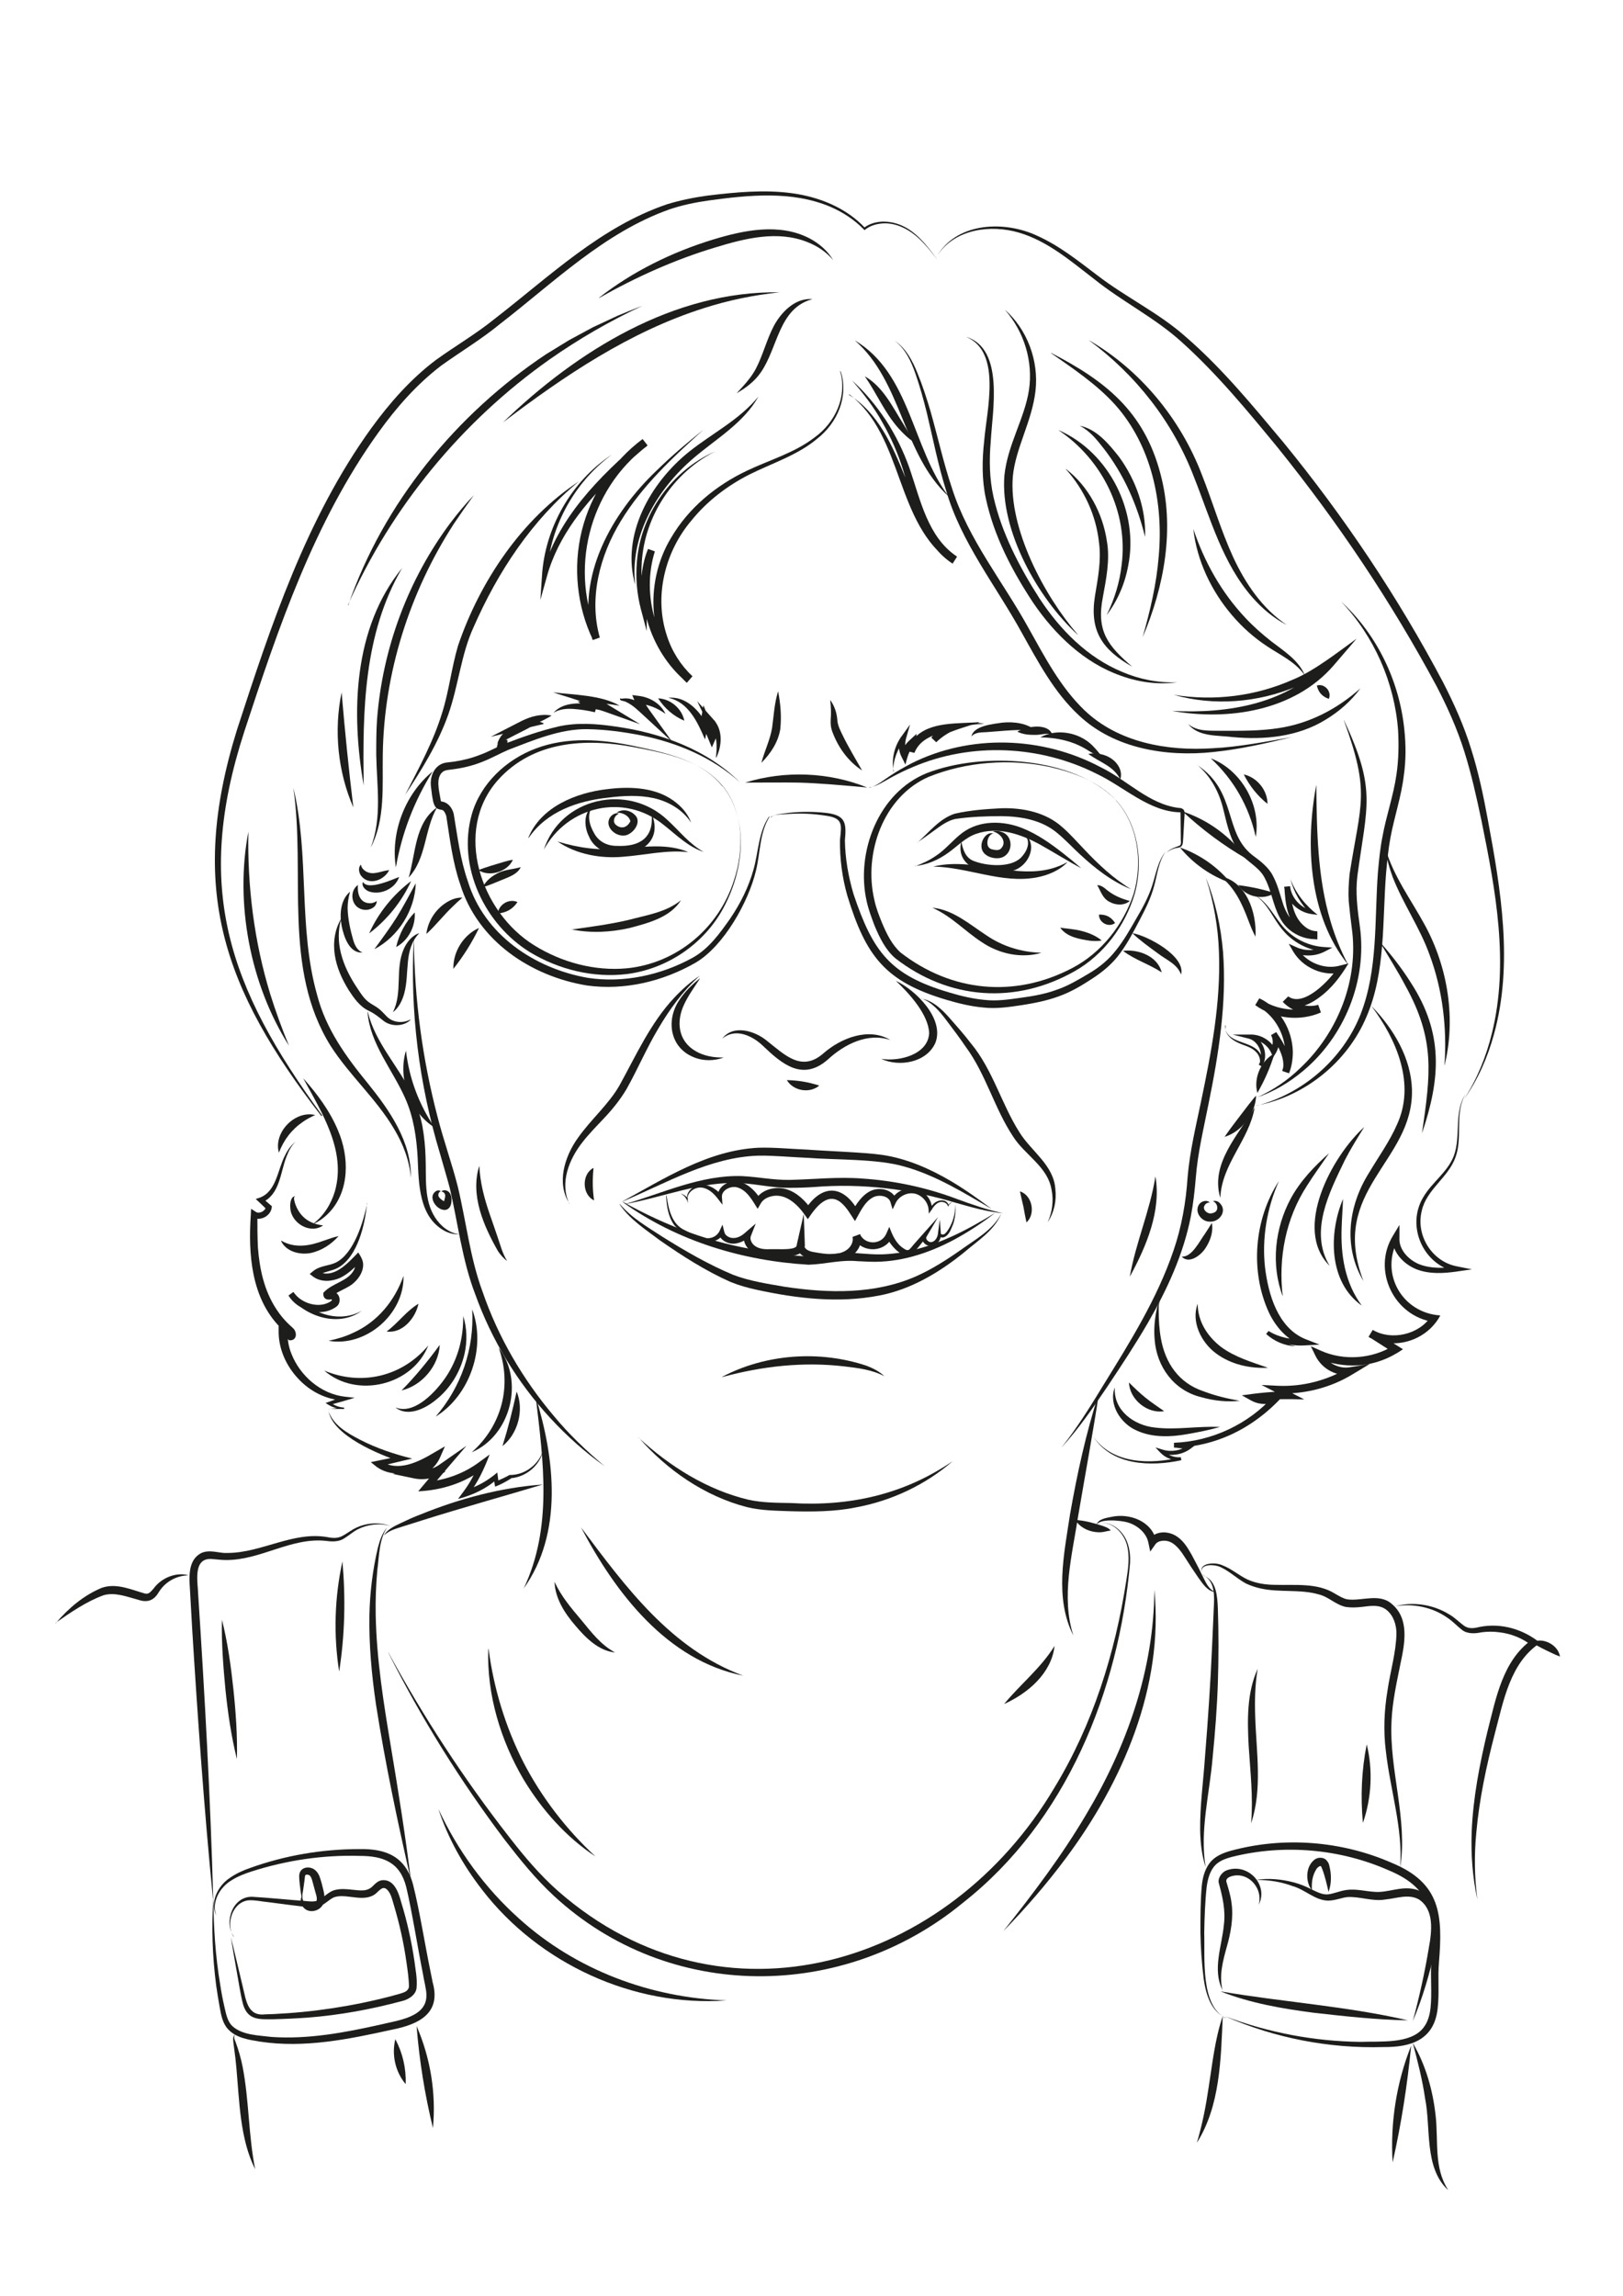 <?xml version="1.0" encoding="UTF-8"?>
<svg xmlns="http://www.w3.org/2000/svg" version="1.1" viewBox="0 0 595.3 841.9">
  <defs>
    <style>
      .cls-1 {
        fill: #1d1d1b;
      }
    </style>
  </defs>
  <!-- Generator: Adobe Illustrator 28.7.1, SVG Export Plug-In . SVG Version: 1.2.0 Build 142)  -->
  <g>
    <g id="Vrstva_1">
      <path class="cls-1" d="M208.9,441.4c-4.9-7.4-1.8-17.3,3-24,4.9-7,11.4-12.4,15.4-19.5,6-10.9,11.3-22.7,19.9-31.9,2.9-3.1,6-5.9,9.5-8.2-6.2,5.6-11.1,12.3-15.3,19.5-4.3,7.2-7.5,14.8-11.6,22.1-2.2,3.7-4.9,7.1-7.8,10.2-2.9,3.1-5.8,6-8.3,9.2-4.9,6.2-8.5,14.9-4.9,22.6h0Z"/>
      <path class="cls-1" d="M337.9,366.2c4.2.7,7.5,3.9,10.2,6.9,2.7,3.1,5.5,6.2,8,9.5,8,9.6,11.2,22.2,17.8,32.6,4.3,7,12.6,12,13.2,20.9.5,4.3-.5,8.6-2.8,12.1,1.7-3.8,2.2-8,1.4-11.9-1.4-8.5-9.8-12.7-14.1-19.5-6.9-10.4-9.9-22.7-17.3-32.8-2.3-3.4-4.8-6.7-7.3-10-2.4-3.2-5.2-6.5-9.1-7.9h0Z"/>
      <path class="cls-1" d="M256.7,358.9c-2,3.1-4.2,6.1-5.7,9.3-3.1,6.4-2.3,13.6,4.2,17.3,2.9,1.7,6.5,2.4,10.3,2.3-3.5,1.3-7.6,1.4-11.3-.2-8.5-3.6-9.9-13.4-5.2-20.6,2.1-3.3,4.8-5.9,7.7-8.2h0Z"/>
      <path class="cls-1" d="M328.6,359.7c7.3,3.4,17.9,13.9,14.5,22.7-3.2,7.3-13.3,9-19.9,5.9,6.7,1.1,17.2-1.6,17.6-9.4-.2-6.8-7.3-14.6-12.2-19.2h0Z"/>
      <path class="cls-1" d="M264.9,380.9c4-5.3,11.9-2.9,16.3.7,6.6,5.2,12.8,11.7,20.8,4.7,6.4-5.6,16.6-9.7,24.6-4.9-8.3-2.8-16.8,1.5-22.9,7.1-9.3,8.2-16.9,1.7-24-5.1-3.9-3.7-10.1-6.5-14.8-2.5h0Z"/>
      <path class="cls-1" d="M335.6,317.7c2.7-1,5.3-2.2,7.6-3.8,3.6-2.3,6.3-5.9,9.8-8.5,6.3-4.7,15-4.5,22-1.7,5.5,2.2,10.3,5.6,14.9,9.2,2.3,1.8,4.5,3.6,6.7,5.5-5.1-2.7-10-5.8-15-8.6-7.3-4-15.6-6.8-23.6-4-4,1.4-6.9,4.6-10.3,7-3.6,2.6-7.8,4.4-12.2,4.8h0Z"/>
      <path class="cls-1" d="M342.3,317.8c16.3-4.1,33.7,7.1,49.3-1.7-2.9,3.1-7.2,4.9-11.5,5.7-12.8,2.3-25-3.8-37.8-4h0Z"/>
      <path class="cls-1" d="M352.6,308.6c.6,3.1,1.6,6.1,4.7,7.2,4.7,1.8,13.2,2.5,17.1-1.2,2-2,3.8-5.4,1.8-8,1.6.8,2.1,2.9,2,4.6-.3,3.7-3.1,7-6.6,8.1-7.6,2.5-21.6-.1-19-10.8h0Z"/>
      <path class="cls-1" d="M364.5,305.6c-1.9.3-2.7,2.9-2.2,4.5.3.7.6,1,1.3,1.3,1.2.3,2.3.6,3.3,0,2.6-2.2.6-5.6-2.7-6.5,1.1-.3,2.3-.2,3.5.3,4.5,1.8,3.7,8.9-1.3,9.5-2.7.3-6.3-1.1-6.4-4.2-.2-2.4,1.9-5.7,4.5-4.8h0Z"/>
      <path class="cls-1" d="M336.5,309c4.3-3.8,8.1-8.8,13.7-10.6,5.7-1.3,11.4-1.7,17.2-2,7.8-.2,16.2,1.5,22.2,6.9,2.6,2.2,5.7,5.7,8.1,8.2,5.2,5.5,10.7,10.7,17.2,14.6-7.1-2.8-13.3-7.7-18.9-12.9-2.8-2.6-5.4-5.4-8.2-7.7-5.7-4.8-13.2-6.1-20.4-6.2-5.5,0-11.3.2-16.8,1-3.6.7-6.5,3.3-9.5,5.4-1.5,1.1-3.1,2.2-4.7,3.3h0Z"/>
      <path class="cls-1" d="M402.5,324.6c1.3,0,2.5.9,3.4,1.7,2.6,2.1,5.2,3.2,8.5,4.1-2.1,1.8-5.2,1.6-7.5.3-2.5-1.3-3.1-3.8-4.4-6h0Z"/>
      <path class="cls-1" d="M199.4,311.8c6.1-19.3,30.9-24.8,45.4-11.1,4.5,4.1,8,8.8,13.3,11.7-5.7-1.8-10.2-6.4-14.8-10-14.4-11.6-35.1-6.9-43.9,9.3h0Z"/>
      <path class="cls-1" d="M204.5,308.6c7.8,2.4,15.6,3.4,23.6,2.6,8-.6,16.7-2,24.4,1.3-8.2-.9-15.9,1.1-24.1,1.7-8.2.7-17-.9-23.9-5.6h0Z"/>
      <path class="cls-1" d="M217.3,295.7c-2.2,3.2-1.1,6.9.7,10,1.7,3,4.7,4.5,8.2,4.5,8.4.4,13.7-2.9,12.8-11.8,4.1,9.7-3.8,15.4-12.9,14.8-4.2,0-8.5-2.5-10.1-6.5-1.7-3.4-2.1-8.6,1.4-11h0Z"/>
      <path class="cls-1" d="M227,298.4c-1.6.6-2.4,2.7-1.3,3.9,2,1.9,4.3,1.3,5.5-1.1,0,0,0,0,0-.1-.5-1.9-2.6-3.1-5-3.1,1.7-1.3,4.6-1.1,6.5.7,2.5,2.1.6,5.7-1.9,7.1-3.6,2.3-9.6-2.1-7-6.1.7-1,2-1.7,3-1.4h0Z"/>
      <path class="cls-1" d="M342.1,332.9c7.5.7,13.7,6.2,19.7,10.1,6,4.1,12.9,6.2,20.2,6.4-7.3,2.2-15.6.4-21.9-3.9-6.3-4.1-11.1-9.5-18.1-12.6h0Z"/>
      <path class="cls-1" d="M209.5,340.9c7.1-1,14-1.9,20.9-3.5,6.7-1.8,13.9-2.8,19.4-7.3-3.9,6.3-12,8.4-18.8,10.2-7,1.6-14.4,2-21.5.5h0Z"/>
      <path class="cls-1" d="M229.1,441.6c14.2-4.1,28-10.8,43.1-10.3,5.9.3,11.6,1.5,17.5,1.4,8.8-.2,17.7-1.2,26.6-.5,11.9.8,23.6,3.3,34.7,7.5,5.5,2,11.1,4,16.9,5.2-5.9-.5-11.6-2.2-17.3-3.8-16.8-5.1-34.4-7.2-51.9-5.8-2.9.2-5.9.3-8.9.3-5.9.1-11.8-1.3-17.7-1.7-14.7-.9-28.5,5.1-43,7.7h0Z"/>
      <path class="cls-1" d="M227.9,440.8c15.8-8.6,31.8-19,50.3-19.9,5.3-.2,12.8.5,18.1.7,6.4.5,20.9,1,27.1,1.9,9.1,1.3,17.7,5.1,25.5,9.7,5.2,3.1,10.1,6.6,14.9,10.2-10.3-6-20.6-12.4-32.1-15.6-9.9-2.9-25.2-2.4-35.5-3.2-5.2-.2-12.8-.9-17.9-.8-18,.5-34.1,10.2-50.4,17h0Z"/>
      <path class="cls-1" d="M244.5,438.6c.7,4.8,1.9,10.5,6.8,12.6,3.7,2,9.6,5.1,12.5.5,0,0,1.2-2.6,1.2-2.6l.7,2.8c.3,1.3,2,2.2,3.4,2.1,1.6,0,3.1-.9,4.4-2.1l3.7-3.2-1.8,4.6c-.5,1.2.4,3,1.8,3.8,1.4.9,3.3,1.1,5.3,1,1.9-.1,7.1.3,8.8-.5.5-.2.9-.4.9-.9,0,0,2.9.3,2.9.3,0,.6.4.9.9,1.3.8.5,1.8.8,2.7.9,3.9.7,8.9,1.5,12.1-1,1.4-1.1,2.3-2.9,1.9-4.6,0,0,2.7-1,2.7-1,1.9,4,7.7,4,9.6,0,0,0,1.2-2.7,1.2-2.7,1,2.8,2.3,5.9,4.9,7.7.8.5,1.3,1,2.1.8.6-.2,1.7-1.8,2.1-2.2,0,0,3.1-3.5,3.1-3.5l5.7-6.4-4.3,7.3c-.5.8.9,2.1,1.8,1.9,1.2-.1,2.2-1.5,2.4-2.9l.7-5.4.4,5.2c0,.2.5.4.9.3.4,0,.8-.5,1.2-.9,2.2-2.9,3.3-6.6,3.1-10.2.3,2.4.1,5-.7,7.3-.8,1.8-1.3,3.9-3.3,4.8-.8.3-1.9,0-2.2-.9,0,0,1.1-.1,1.1-.1-.1,1.9-1.3,3.8-3.2,4.2-2.2.5-4.6-1.8-3.7-4.1,0,0,1.5.9,1.5.9l-2.9,3.6c-.9,1-1.5,2.1-2.7,2.8-3.6,1.6-7.9-3.8-9.1-6.7,0,0,2.3,0,2.3,0-2.7,6.2-11.5,6.3-14.5.3,0,0,2.7-1,2.7-1,.8,2.9-.6,5.8-2.8,7.6-4.4,3.3-9.7,2.4-14.6,1.6-2.1-.4-4.1-1.1-5.4-3-.5-.7-.7-1.8-.5-2.7l2.5-11,.4,11.3c.1,1.7-1.4,3.2-2.8,3.6-2.4,1-7.3.5-9.9.6-2.1,0-4.6-.2-6.7-1.6-2.2-1.5-3.7-4.3-2.7-6.9,0,0,1.9,1.4,1.9,1.4-1.7,1.3-3.7,2.4-6,2.5-2.4,0-4.9-1.4-5.5-3.9,0,0,1.9.2,1.9.2-1.5,2.7-5,3.6-7.8,2.9-2.8-.6-4.9-2.1-7.1-3.4-1.1-.7-2.2-1.5-3.1-2.5-2.4-3.2-2.9-7.3-3.1-11.1h0Z"/>
      <path class="cls-1" d="M249.9,437.8c1,.3,2,1,2.5,2h-.3c-.4-1.3.3-2.8,1.4-3.8,3.5-3.4,8.8-.8,11.3,2.5,0,0-1.5.6-1.5.6-.4-4.1,4.4-6.7,8.1-5.7,1.8.5,3.3,1.5,4.6,2.7,1.3,1.2,2.3,2.6,3.2,4h-2.2c2.2-3.9,7.3-5.2,11.4-4,4,1.2,7,4.3,9.3,7.5,0,0-2.4,0-2.4,0,6.2-9.6,14.1-9.2,19.6.7,0,0-2.4,0-2.4,0,1.7-2.9,3.6-5.9,6.7-7.5,3.4-1.7,8.5-.6,9.7,3.4,0,0-2-.2-2-.2,4.1-7.1,14.8-4.6,15,3.6,0,0-1-.3-1-.3.4-.6.9-1.1,1.4-1.7,1.5-1.7,5-2.2,5.7.5,0,0-.3,0-.3,0,.5-.8,1.2-1.3,2-1.6-.8.4-1.4,1-1.8,1.7l-.2.3c-.2-1.5-2.1-2.1-3.4-1.5-1.6.7-2.6,2.7-3.6,4.1,0,0-.1-1.5-.1-1.5-.2-2.9-2.6-5.4-5.2-5.9-2.7-.5-5.6,1-6.8,3.3l-1.2,2.5-.8-2.7c-.8-2.4-4.4-2.8-6.4-1.7-3.2,1.7-4.8,5.6-6.6,8.7-1.4-2.1-2.8-4.6-4.5-6.2-5.2-5.2-9.9,1.1-12.8,5.5,0,0-1.2-1.7-1.2-1.7-2.8-4-7.3-8.1-12.5-6.6-1.5.4-2.9,1.3-3.6,2.6l-1.1,1.9c-1.9-3-3.8-6.7-7.3-7.8-2.3-.8-6,.8-5.8,3.5,0,0,.2,2.8.2,2.8l-1.7-2.2c-1.5-2-3.6-3.9-6.1-4.1-2.4-.2-5.3,1.8-5,4.4,0,0,.2,1.3.2,1.3-.5-1.4-1.2-2.8-2.7-3.4h0Z"/>
      <path class="cls-1" d="M228.6,440.8c15.7,8.8,32.7,15.2,50.4,17.8,5.1.7,12.5,2.2,17.6,2.1,5.8-.1,12.1-1.8,18.1-1.1,2.6.2,6.3.5,8.9.4,8.9-.3,17.5-2.9,25.6-6.6,5.5-2.5,10.7-5.5,15.8-8.6-4.8,3.7-9.8,7-15.2,9.9-9.4,5-20,8.4-30.8,8,0,0-4.5-.2-4.5-.2-6.1-.6-11.7,1.1-17.9,1.3-24.2-1.4-48.3-8.7-68.1-22.9h0Z"/>
      <path class="cls-1" d="M227.3,441.5c4.3,5.1,10.1,8.4,15.6,12,8.3,5.2,16.9,10.2,26,14,6,2.3,12.6,3.3,19,4.4,16,2.4,32.9,2.8,48-3.8,5.9-2.6,11.5-6.2,16.9-10,5.3-3.8,11.4-7.1,14.5-13.1-2.6,6.3-8.7,10-13.7,14.3-9,7.3-19.5,13.6-31.1,15.8-14.9,2.9-30.2,1.1-44.9-2.1-3.3-.7-6.5-1.6-9.7-2.9-9.2-4.1-17.6-9.5-25.8-15.2-5.3-4-11.1-7.7-14.8-13.2h0Z"/>
      <path class="cls-1" d="M374.1,436.9c4.5,1.4,5.9,8.2,2.4,11.4-.4-1.9-.8-3.9-1.1-5.7-.4-1.8-.9-3.7-1.3-5.7h0Z"/>
      <path class="cls-1" d="M217.9,440.2c-4.5-2.1-4.6-9.7-.2-11.9-.4,4.2-.4,7.7.2,11.9h0Z"/>
      <path class="cls-1" d="M264.9,504.9c16-8.4,35.6-9.8,52.8-4.1,2.4.9,4.8,2.1,6.7,3.9-4.5-2.4-9.6-3-14.6-3.6-15.1-1.8-30.2-.1-44.9,3.9h0Z"/>
      <path class="cls-1" d="M273.3,287c14.5-4.5,30.7-3.9,44.8,1.8-7.7-.7-17.5-1.6-25.1-1.8-5.2-.1-14.3,0-19.6,0h0Z"/>
      <path class="cls-1" d="M282.7,299.8c1.8-1.5,4.4-1.3,6.5-1.7,4.6-.5,9.1-.5,13.7,0,7.3.8,7.6,3.7,7,10.1.1,6.7,1.3,13.4,3.2,19.8,7.1,21,13.3,29.6,35.2,36,4.3,1.3,8.6,2.3,13,2.7,4.5.5,8.8-.2,13.2-.8,4.5-.6,8.9-1.4,13-2.9,4.2-1.4,8-3.7,11.9-6,3.9-2.3,7.2-5,10-8.6,2.8-3.5,5-7.4,7.3-11.4,2.3-3.9,4.5-7.9,5.9-12.2,1.4-4.3,2.1-9.1,5-12.6-2.7,3.8-3.1,8.5-4.3,12.8-1.2,4.5-3.3,8.6-5.4,12.6-2.1,4-4.2,8.1-7,11.9-2.7,3.8-6.4,6.9-10.3,9.4-3.8,2.5-7.8,4.9-12.3,6.5-4.4,1.6-9,2.5-13.5,3.2-4.6.7-9.3,1.4-13.9.9-4.7-.4-9.2-1.5-13.6-2.8-22.7-6.7-29.7-16.1-36.5-38.2-1.9-6.7-2.8-13.6-2.7-20.5.6-5.7,1.2-8-5.4-8.9-4.5-.7-9-.9-13.5-.6-2.2.2-4.7-.1-6.6,1.2h0Z"/>
      <path class="cls-1" d="M318.9,288.9c2.9-.8,5.1-2.8,7.6-4.4,2.5-1.7,5.1-3.1,7.7-4.5,21.6-10.9,48.1-10,69.4,1.3,9.8,4.7,17.8,13.7,28.9,15,.3,0,.9,0,1.5.5.5.5.5,1.1.5,1.6,0,0-.5,8.8-.5,8.8-.2,1.7.2,3.5-2.1,3.7-1.4.2-2.8.8-4,1.7,1.3-1.3,3.2-1.9,4.8-2.5.8-.6.3-1.9.4-2.9,0,0-.1-8.9-.1-8.9,0-.2,0-.4,0-.4-11.5-.2-20.6-9.3-30.7-14.1-20.8-10.5-46-11.7-67.5-2.5-2.7,1.1-5.3,2.4-7.9,3.8-2.6,1.4-5.1,3.2-8.1,3.7h0Z"/>
      <path class="cls-1" d="M409.3,293.4c8.3,9.1,10.1,22.8,6.9,34.4-3.5,11.7-11.4,22.4-22.1,28.4-21.6,12.2-45.9,10.5-65.6-4.7-3.7-3.1-5.9-7.7-7.7-12-1.1-2.9-2.2-5.8-2.9-8.9-4.1-18.1,4.3-40,22.1-47.1,20.1-7.8,53.5-6.2,69.3,9.9h0ZM409.3,293.4c-6.3-6.7-15.3-10.1-24.1-12.1-14.6-3.2-30.7-2-44.6,3.6-16.7,7.3-23.9,28.1-19.9,45.1.6,2.9,1.7,5.7,2.8,8.4,1.7,4,3.6,8,6.8,10.9,18.7,14.5,41.9,16.8,63,5.7,10.7-5.6,18.7-15.8,22.5-27.2,3.4-11.5,1.7-25.2-6.5-34.3h0Z"/>
      <path class="cls-1" d="M282.2,299.6c-3.6,5.9-3.3,13-4.9,19.6-2.7,11.5-11.8,27.7-22.1,33.8-12,6.9-26.1,10.3-39.9,8.4-20.7-3.4-40.1-16.4-46.5-37.1-2.8-8.1-3.8-16.7-5.1-25-.3-.9-.6-1.7-1.3-2.2-.5-.2-1.9-.2-2.5-1-.6-.6-.8-1.5-1-2.1-.4-1.8-.6-3.5-.8-5.3-.6-4.1,1.4-8.7,6-9.1,0,0,2.5-.3,2.5-.3,3.3-.5,6.5-1.3,9.5-2.5,3.1-1.1,6-2.8,9.2-4.1,6.5-2.5,12.8-4.7,19.6-6.3,6.8-1.5,13.8-1,20.6,0,16.8,2.3,33.7,8.4,45.9,20.5-10-9.1-22.9-14.5-36.1-17.2-6.6-1.3-13.3-2.2-20-2.3-10-.1-19.7,4.1-28.9,7.6-3,1.3-6,3-9.3,4.3-3.2,1.3-6.6,2.2-10.1,2.7-1.8.3-3.5.3-4.4.9-3,2.1-1.5,7.2-1,10.3,0,.4.2.7.3.8,0,0-.1-.1-.2-.1,2.5.2,4.1,2.2,4.7,4.5,1.4,8.3,2.4,16.8,5.2,24.8,6,19.6,24.5,32,44,35.4,13.1,2,26.9-1,38.5-7.4,5.9-3.3,9.9-8.9,13.7-14.3,3.8-5.6,6.8-11.6,8.6-18.1,1.8-6.4,1.8-13.7,5.7-19.4h0Z"/>
      <path class="cls-1" d="M265.1,288.3c9.6,12.3,7.7,29.9,1,43.2-6.8,13.9-20.7,23.7-36.1,25.7-12.3,1.5-25-1.6-35.6-8-16.6-10.2-26.7-31.3-21.4-50.4,3.2-11.4,12.6-20.2,23.5-24.3,11.6-4.4,24.3-3.4,36.1-.9,11.6,2.5,24.6,5.1,32.4,14.8h0ZM265.1,288.3c-7.9-9.6-20.9-12.1-32.5-14.3-17.8-3.4-37-2.3-49.9,12-16.6,18.6-6.4,48.6,13.3,60.7,10,6.2,22.1,9.5,33.9,8.4,18.3-1.8,33.7-14.7,39.3-32.2,3.8-11.4,3.6-24.8-4-34.6h0Z"/>
      <path class="cls-1" d="M193.8,307.2c4.6-11.3,17.5-16.5,28.9-17.8,8.7-1.1,18.6-.7,25.6,5.2,2.3,1.9,4.2,4.3,5.2,7.1-3.2-4.9-8.4-7.8-13.7-9-5.5-1.2-11.2-.9-16.7-.2-11.2,1.2-22.6,5.1-29.2,14.8h0Z"/>
      <path class="cls-1" d="M156.4,342.3c.7-5,3.8-9.5,8.3-11.9,1.5-.8,3.2-1.3,4.9-1.2-1.3,1.1-2.4,2.1-3.5,3.2-3.3,3.1-6.2,6.9-9.6,10h0Z"/>
      <path class="cls-1" d="M177,325.5c1.2-2.6,3.6-4.4,6.2-5.6,2.7-1.1,5-1.1,7.8-1.9-1.2,2.6-4.3,3.6-6.7,4.6-2.2.9-5,2.1-7.3,2.8h0Z"/>
      <path class="cls-1" d="M175.5,319.1c2.9-1.2,6.3-2.1,9.2-3,1-.3,2.1-.6,3.4-.8-.5,1.2-1.3,2.1-2.3,2.9-2.9,2.2-7.2,2.9-10.3.9h0Z"/>
      <path class="cls-1" d="M166.3,355.3c-.2-6.2,3.7-12.5,9.4-15-2.6,5.4-5.7,10.3-9.4,15h0Z"/>
      <path class="cls-1" d="M182.6,335c.3-3.3,4.1-5.6,7.2-4.2-1.7,2.6-4.1,3.9-7.2,4.2h0Z"/>
      <path class="cls-1" d="M403.1,335.4c2.6-.1,4.5.9,5.9,3.1-2.4,1.8-6-.2-5.9-3.1h0Z"/>
      <path class="cls-1" d="M415.3,342.2c5.6.9,19.7,8.5,17.9,15.2-1.4-3.9-5.3-5.3-8.4-7.7-3.3-2.4-6.5-4.7-9.5-7.5h0Z"/>
      <path class="cls-1" d="M388.8,340.2c2.8.4,5.2.5,7.9,1.2,2.7.7,5.2,1.7,7.4,3.5-1.5.3-2.8.2-4.2.1-3.9-.6-8.6-1.3-11.1-4.9h0Z"/>
      <path class="cls-1" d="M411.9,348.7c5.6-.7,12.7,1.9,14.2,7.9-4.7-3.1-9.7-4.5-14.2-7.9h0Z"/>
      <path class="cls-1" d="M288.6,396.1c4.2.1,7.8.7,11.9,2-3.5,3-9.5,2-11.9-2h0Z"/>
      <path class="cls-1" d="M151.8,344.2c.2,22.1,3.1,44.1,8.7,65.4,2.2,8.6,5.2,16.9,7.4,25.5,3.1,12.9,4.5,26.2,9.1,38.6,5.7,16.6,14.7,32,26,45.4,5.6,6.8,12,12.9,18.8,18.6-7.2-5.1-13.9-11.1-19.9-17.6-12.1-13.1-21.6-28.7-27.6-45.5-4.8-12.5-6.3-25.9-9.3-38.8-1.1-4.2-2.4-8.4-3.6-12.7-7.7-25.5-11.1-52.4-9.6-79h0Z"/>
      <path class="cls-1" d="M389.3,530.9c5.8-7.3,10.7-15.2,15.5-23.1,9.7-15.7,19.6-31.5,25.6-49.1,3-8.7,4.6-17.8,5.2-27,.8-9.4,3-18.5,4.9-27.6,3.8-18.1,7.3-36.4,6.6-54.9-.3-9.2-1.9-18.4-4.8-27.3,3.5,8.6,5.5,17.9,6.3,27.2,1.4,18.7-1.6,37.4-5.3,55.6-1.8,9.1-4,18.1-4.7,27.3-.4,4.6-.9,9.3-1.8,14-2.7,13.9-8.7,26.9-15.7,39-4.7,8.1-9.8,15.8-15,23.6-5.2,7.7-10.5,15.4-16.8,22.3h0Z"/>
      <path class="cls-1" d="M234.2,527.2c11.5,10.6,25.2,19.2,40.4,22.8,5,1.1,10.2,1.1,15.5,1.2,21.5,1.3,41.4-3.1,59.4-15.4-10,8.7-22.5,14.6-35.6,17-7.8,1.6-16,1.6-23.9,1.4-5.2-.2-10.6-.2-16-1.5-15.5-4-29.4-13.6-39.8-25.6h0Z"/>
      <path class="cls-1" d="M175.8,427.5c.3,6.2,1.8,11.9,3.8,17.7,1,2.9,2,5.7,3,8.7,1,2.9,1.7,5.8,3.4,8.5-1.3-.9-2.4-2.2-3.3-3.5-5.3-9.3-10.3-20.6-6.9-31.4h0Z"/>
      <path class="cls-1" d="M414.4,468.2c2.2-12.6,7.4-24.1,9.4-36.8,2.2,12.7-3.4,25.8-9.4,36.8h0Z"/>
      <path class="cls-1" d="M279.3,279.6c1.2-4.4,3.2-8.4,3.9-12.7.3-2.1.5-4.4.8-6.6.3-2.3.7-4.5,1.4-6.8.9,4.7,1.3,9.1.8,13.9-.8,4.8-3.5,8.9-6.9,12.3h0Z"/>
      <path class="cls-1" d="M316.3,282.6c-5.3-3.4-9.1-8.8-11.2-14.8-.4-1.2-.5-2.8-.4-4,.2-2.4.1-4.6-.2-7.1,1.5,2,2.4,4.6,2.6,7.1.1,2.3,1.2,4.2,2.2,6.3,1.8,3.7,4.9,8.9,7,12.6h0Z"/>
      <path class="cls-1" d="M327.8,282.9c-.9-4.4.2-9.2,2.9-12.9,0,0,3.1-4.3,3.1-4.3l-1.5,5.2c-.5,1.9-.3,3.9.7,5.5l-2.3.3c.3-2,1.4-3.9,2.9-5.2l2.6-2.4c-.2,1.6-.6,5-.7,6.6,0,0-2.8-.7-2.8-.7.6-1.6,1.5-3.1,2.7-4.3,5.6-6.3,16.4-5.2,24-5.9-2.5,1-11.2,3.3-13.2,4.9-1,.6-1.8,1.4-2.6,2.3l-1.8-1.7c5.3-4.4,12.6-6.3,19.3-4.8-6.5-.1-13.1,2.2-17.7,6.7,0,0-1.8-1.7-1.8-1.7.8-1.1,1.9-2.1,3-2.9,1.1-.8,2.4-1.5,3.7-2l.6,2.7c-5.3.4-11.5,2.5-13.5,7.8,0,0-2.8-.7-2.8-.7l.5-3,2.2,1.2c-2,1.4-2.6,4.6-3.2,6.8,0,0-1.4-2.8-1.4-2.8-1.2-2.3-1.3-5-.3-7.3l1.6.9c-2.8,3.2-4.4,7.4-4.4,11.7h0Z"/>
      <path class="cls-1" d="M356.3,270.2c.6-4.1,8.1-4.7,11.4-5.2,4.3-.4,9.1.2,12.5,3.1-6.3-.9-12.2,0-18.5.4-2,.1-4.1,0-5.5,1.7h0Z"/>
      <path class="cls-1" d="M373.2,268.3c3.1-1.9,11-3.3,12.7.9-2.3-.4-3.9.3-6.2.3-2.3,0-4.4-.1-6.6-1.2h0Z"/>
      <path class="cls-1" d="M381.6,270.4c6-3.4,14.2-1.8,19,2.9,1.6,1.6,2.9,3.3,4.3,5-2.2-.7-4-2.1-5.8-3.1-5.3-3.4-11.3-4.7-17.6-4.8h0Z"/>
      <path class="cls-1" d="M399,276.5c4.3-.8,9.4.8,11.5,4.9.7,1.4.9,3,.4,4.4-2.5-5-7.6-6.2-11.8-9.4h0Z"/>
      <path class="cls-1" d="M262.6,277.7c.5-4.1.5-9-2.6-12,0,0,2.1-1.5,2.1-1.5,1.1,2,1.3,4.5.4,6.7l-1.4,3.2c-1.3-3.1-2.7-6.5-3.9-9.6l2.8-.3-.5,2.7-.9,4.3c-2.7-6.3-6.1-13.8-13.5-15.3,6.5-.7,11.6,4.8,14.3,10.1,0,0-2.7.4-2.7.4.3-1.7,1-6.1,1.3-7.8,1.4,3.5,3.2,7.8,4.5,11.3,0,0-2.7,0-2.7,0,.6-1.3.6-3,0-4.3l-4.1-8.5,6.2,7c3.3,3.8,2.9,9.5.8,13.8h0Z"/>
      <path class="cls-1" d="M227.3,258.8c-4.2-.7-8.3-1.2-12.5-1.1,0,0,.4-2.5.4-2.5,2.6.6,5.1,1.6,7.4,3l12.2,7.4-13.5-4.8c-1.6-.6-3.4-.9-5.1-.8l.9-2.6c.6.5,1.2.9,1.9,1.1l-.8,2.7c-2.5-.6-5.1-1-7.7-1.2-2.6-.2-5.2,0-7.5,1.4,3.8-4.3,10.5-3.6,15.7-3,0,0-.8,2.7-.8,2.7-1.9-.5-4.4-2.7-6-3.9,3.3-.2,7.2-.5,10.2.8,0,0-1.3,2.7-1.3,2.7-3.9-2.8-13.4-5.2-17.9-6.8,7.3.9,17.7,1,24.2,4.8h0Z"/>
      <path class="cls-1" d="M202.2,262.5c-3.1,1.9-6.4,3.2-9.8,4.6,0,0-.9-2.8-.9-2.8,2.1-.3,4.2-.3,6.2.3,2.3.8,2.3.8,0,1.3-3.8.8-13.8,3.4-17.7,4.3l11.3-5.8c3.4-1.7,7.2-2.7,11-2h0Z"/>
      <path class="cls-1" d="M195.1,266.3c-2,1.2-4.4,2.3-6.3,3.3-2,1-4.3,2.3-6.4,3.2,1.4-5.2,7.8-8.4,12.7-6.5h0Z"/>
      <path class="cls-1" d="M186.1,271.4c.3,2.3-1.6,4-3.8,3.3-.3-2.3,1.6-4,3.8-3.3h0Z"/>
      <path class="cls-1" d="M227.9,256.2c.1-.1-.1,0-.2,0,0,0,0,0,0,0,.1.1.3,0,.6,0,3.6-.6,7.1,1.8,9.7,3.9,0,0-2.1,2-2.1,2-1.8-2.1-3-4.7-4-7.2,0,0,2.4.3,2.4.3,4.1.5,8,2.8,9.8,6.6-2.9-2.1-6.4-3.6-10-3.7,0,0,1.4-2.1,1.4-2.1.8,1.5,1.7,3,2.7,4.4l8.4,11.7-10.5-9.7c-2.1-1.9-3.9-3.8-6.5-5-.4-.2-.9-.3-1.3-.4-.3,0-.9-.2-.9-.7,0-.3.3-.2.5-.1,0,0,0,.2,0,.2h0Z"/>
      <path class="cls-1" d="M241.4,256.1c4.5.2,8.7,3.7,9.6,8.2-4-1.7-7.2-4.5-9.6-8.2h0Z"/>
      <path class="cls-1" d="M328.1,124.9c4.2,2.8,6.6,7.4,8.4,11.9,1.9,4.6,3.4,9.3,4.8,14,2.7,9.5,4.8,19.1,7.9,28.3,6,18.8,18.7,34.2,28.1,51.3,6,10.7,11.6,21.5,20.4,30,12.4,11.9,30.4,15.1,47.1,14,9.8-.5,19.4-2.4,29.1-4.1-9.5,2.3-19.2,4.5-29,5.5-17.1,1.8-36.1-1.2-49.1-13.4-9.2-8.5-15.1-19.8-21.1-30.5-9.4-17.1-22.2-33-27.7-52.1-3-9.5-4.8-19.1-7.1-28.6-1.2-4.8-2.5-9.5-4.1-14.1-1.6-4.6-3.7-9.2-7.7-12.2h0Z"/>
      <path class="cls-1" d="M313.5,124.8c20.5,12.2,21,39.5,34.5,57.3-17-15.5-17-42.1-34.5-57.3h0Z"/>
      <path class="cls-1" d="M317.2,138c6.8,3.9,10.2,11.3,14.2,17.6,1.3,2.1,2.6,4.3,3.8,6.5-2.2-1.4-4-3.2-5.7-5.1-5.1-5.8-7.9-12.7-12.3-19h0Z"/>
      <path class="cls-1" d="M311.4,144.8c10.7,6.5,16,18.8,20.5,29.9,4.4,10.9,9.1,22.8,19.1,29.5,0,0-1.6,2.5-1.6,2.5-11.5-7.5-14.4-22.1-18.1-34.2-1.9-6.1-4.4-11.9-7.6-17.5-3.1-5.6-7-10.7-11.2-15.5,4.8,4.3,8.9,9.3,12.5,14.7,3.5,5.4,6.4,11.3,8.6,17.5,4,11.6,6.7,25.3,17.4,32.4,0,0-1.6,2.5-1.6,2.5-21.4-14.7-17.6-46.5-37.9-62h0Z"/>
      <path class="cls-1" d="M308.3,136c3.1,9.3-1.1,19.1-8.7,25-7.2,6-16.5,8.9-24.7,13-8.1,4.1-15.6,9.8-21.3,16.9-9.7,11.4-13.8,27.8-9,42.2,1.8,5.7,5.1,10.9,9.4,14.9l-2,2.3c-14-11.6-19.9-31.8-14.3-49l2.5.9c-1.4,3.2-2.1,6.7-2.5,10.2-.6,5.7-.4,13.2-.5,19,0,0-2.1-7.9-2.1-7.9-1.5-5.7-2-11.6-1.5-17.4,1.3-17.5,12.8-33.6,28.8-40.6-15.3,7.7-26,23.6-27,40.8-.4,5.6.2,11.3,1.8,16.7l-2.2.3c-.1-7.4-.2-15,2.7-22,0,0,2.5.9,2.5.9-5.1,16.1.6,35.2,13.7,45.9,0,0-2,2.3-2,2.3-14.5-13.4-15.7-36.7-5.8-53.1,6.4-11,16.5-19.3,27.9-24.7,8.4-4,17.4-6.5,24.8-12.2,7.5-5.4,12-14.9,9.4-24.1h0Z"/>
      <path class="cls-1" d="M196.5,512.3c7,22.6,10.1,49.9-4.4,70.2,10.6-22.3,7.2-46.6,4.4-70.2h0Z"/>
      <path class="cls-1" d="M403,511.4c-1.9,12.8-5.3,31.3-7.5,44.3-2.2,14.4-6.4,29.8-1.8,44.1-7-13.8-3.4-30-1.2-44.6,2.6-14.8,5.8-29.5,10.4-43.8h0Z"/>
      <path class="cls-1" d="M203.4,580.1c2.5,5.4,6.1,9.6,9.9,14.1,3.7,4.5,7.1,9,12.3,11.8-6.1-.6-10.9-5.5-14.6-9.9-3.8-4.4-7.4-9.9-7.6-16h0Z"/>
      <path class="cls-1" d="M368.3,624.9c6.1-7.4,13.4-13.1,18.5-21.3-1.1,10-9.8,17.4-18.5,21.3h0Z"/>
      <path class="cls-1" d="M213.1,560.1c16.3,21.8,33,44.6,59.5,54.4-28-5.6-46.9-30.4-59.5-54.4h0Z"/>
      <path class="cls-1" d="M140.8,563.1c1.3-2.3,4-3.5,6.3-4.6,2.3-1.1,4.7-2.2,7.1-3.1,14.3-5.8,29.5-9.9,44.9-11-14.7,4.4-29.5,8.5-44.1,13.1,0,0-7.3,2.3-7.3,2.3-2.4.8-4.9,1.4-6.8,3.2h0Z"/>
      <path class="cls-1" d="M394.4,557.4c3.5.2,6.6,1.1,9.8,2.1,1.1.4,2.5.8,3.2,1.8-1.3.1-2.2.5-3.5.6-3.6.2-7.5-1.3-9.5-4.5h0Z"/>
      <path class="cls-1" d="M158.7,282.9c-6.8,10.9-11.3,22.6-13.5,35.2-2-12.9,3.4-27,13.5-35.2h0Z"/>
      <path class="cls-1" d="M160.3,296.1c-4.7,8.1-3.8,18.6-10.4,25.7,2.6-8.7,2.2-20,10.4-25.7h0Z"/>
      <path class="cls-1" d="M150.8,323.1c-3.4,7.5-8.8,14.2-15.4,19.2,3.4-7.6,8.8-14.2,15.4-19.2h0Z"/>
      <path class="cls-1" d="M152.5,323.9c-.3,9.9-6.4,19.6-15.2,24.2,2.5-3.4,6-8.2,8.2-11.7,2.2-3.5,5-8.8,7-12.5h0Z"/>
      <path class="cls-1" d="M152.1,334.6c.4,5-2.3,10.3-6.8,12.7,1.1-4.8,3.4-9.1,6.8-12.7h0Z"/>
      <path class="cls-1" d="M153.8,342.2c-5.8,6-3.5,14.5-5.5,22-.7,2.6-2,5.4-4.2,7,3.7-7.3.7-15.7,4-23.2,1.1-2.5,3.1-5,5.7-5.8h0Z"/>
      <path class="cls-1" d="M150.6,374c-2.5,2.5-7.2,2.6-10,.3-1.9-1.5-3.2-2.6-5.3-3.6-3.3-1.5-5.5-4.7-7.4-7.6-2.4-3.9-4.4-8.2-5.1-12.9-.7-4.6,0-9.5,2.4-13.4-2.6,8.7.5,17.3,5.2,24.6,1.2,1.8,2.4,3.8,3.7,5.1,1.5,1.6,3.6,2.3,5.3,3.8.9.8,1.7,1.7,2.4,2.4,2.2,2.3,5.8,2.7,8.7,1.2h0Z"/>
      <path class="cls-1" d="M133.1,349.3c-5,.5-7-5.9-7.8-9.8-.8-4.2-.4-9.6,3.1-12.5-.6,2.1-.9,4.1-.9,6.1.1,3.9,1,8,2.1,11.8.6,1.9,1.5,3.7,3.5,4.5h0Z"/>
      <path class="cls-1" d="M131.3,324.4c-.3,3,.5,6.4,3.8,6.8.9.1,2,0,3.1-.8,0,.7-.3,1.4-.8,2-1.8,1.7-4.7,1.7-6.6,0-2.3-2.2-2-6.3.6-7.9h0Z"/>
      <path class="cls-1" d="M133.1,323.4c1,1.6,3,1.3,4.6,1.1,3.1-.6,5.7-1.7,8.7-2.9-1.4,4.2-6.6,6.7-10.8,5.4-1.4-.4-3.1-1.9-2.5-3.5h0Z"/>
      <path class="cls-1" d="M142.8,319c-1.8,3.8-7.5,6-10.4,2.1-.8-1.1-1.1-3.1,0-4,.2,1.3,1,1.9,1.7,2.4,2.8,1.7,5.5-.1,8.6-.4h0Z"/>
      <path class="cls-1" d="M136,310.8c4.2-11,2.2-22.6,2-34,0-4.3,0-8.7.3-13,2-26,11.4-51.4,27.1-72.3,2.5-3.3,5.5-6.9,8.4-9.9,0,0-2.5,3.5-2.5,3.5-1.4,1.9-3.5,5.1-4.9,7.1-16.2,25.1-25.6,54.7-26,84.6-.2,11.3,1,23.6-4.4,34h0Z"/>
      <path class="cls-1" d="M133.4,288c-4.7-26.8-3.8-57.7,14.1-79.7-14.2,24.3-14.5,52.4-14.1,79.7h0Z"/>
      <path class="cls-1" d="M129.6,296.1c-5.7-13.1-7.2-28.2-4.3-42.2,1.2,14.2,2.6,28.1,4.3,42.2h0Z"/>
      <path class="cls-1" d="M117.9,409.3c-36.2-46.7-49-83.6-31-141.6,12.5-38.4,25.4-77.6,49.3-110.7,6.7-9.2,14.4-18,23.7-25,7.2-5.2,14.8-9.6,21.7-15.2,19.9-15.4,38.8-33.7,63.1-41.9,4.9-1.5,9.9-2.5,15-3.2,10.1-1.2,20.3-2.2,30.4-.9,10.1,1.3,20.2,5.3,27.2,12.8,0,0-.5,0-.5,0,4.6-3.5,11.2-2.7,15.9.1,4.8,2.9,8.1,7.4,11.3,11.8-1.7-2.2-3.3-4.3-5.2-6.3-3.6-3.9-8.5-7.2-14-7.3-2.8,0-5.6.7-7.7,2.5,0,0-.3-.3-.3-.3-3.5-3.6-7.7-6.3-12.3-8.3-14.1-5.9-29.7-4.3-44.4-2.3-5,.7-9.9,1.7-14.6,3.3-23.9,8.5-42.3,26.7-62.1,42-6.8,5.6-14.5,10.2-21.6,15.3-8.9,6.8-16.4,15.3-23,24.5-23.6,32.8-36.7,71.6-49.2,109.7-18.6,57.3-5.9,93.6,28.6,140.8h0Z"/>
      <path class="cls-1" d="M148.5,291.7c5.1-10,10.5-19.8,13.7-30.4,2.5-7.9,3.4-16.4,5.8-24.5,8-23.6,23.4-46.5,44.4-60.3-17.3,14.2-29.8,33.2-38.7,53.5-4.6,10-5.5,21.3-9.3,32.1-3.8,10.7-9.8,20.3-16,29.7h0Z"/>
      <path class="cls-1" d="M224.2,166.9c-13.9,10.3-22.9,27.1-23.6,44.4,0,0-1.8-.3-1.8-.3,5.3-20.7,21.1-36.3,36.8-49.8,0,0,1.8,2.3,1.8,2.3-21.5,15.9-29,46.1-17.6,70.2,0,0-2.5.9-2.5.9-6.1-23.2,7.1-46.4,23.5-62,5.4-5.3,11.3-10.3,17.2-15-11.2,10.1-22.5,20.6-30.3,33.5-7.7,12.6-11.8,28.3-7.7,42.7,0,0-2.5.9-2.5.9-5.9-12.3-7.4-26.7-4.1-40.1,3.3-13.3,11.3-25.4,22.3-33.6l1.8,2.3c-3.9,3.3-7.8,6.7-11.6,10.3-11,10.5-21.2,22.9-25.3,37.8,0,0-2.4,8.6-2.4,8.6l.6-8.9c1.1-17.6,10.8-34.6,25.5-44.3h0Z"/>
      <path class="cls-1" d="M278.2,145.4c-5.4,9.7-15.5,15.5-23.7,22.5-13.4,11.4-23.6,28.4-21.5,46.6-5.3-18.3,5.6-37.5,19.7-48.8,8.5-6.8,18.5-11.7,25.5-20.3h0Z"/>
      <path class="cls-1" d="M354.6,123.6c13.8,4.5,9.4,27.1,8.8,38.2-.6,6.9-.5,13.7,1,20.4,3,13.3,9.6,25.9,16.9,37.3,7.5,11.4,17.5,21.6,30.3,26.9,6.3,2.7,13.2,4.1,20.2,3.8-6.9,1-14.1,0-20.7-2.4-13.4-4.7-24.2-15.1-32.1-26.7-7.8-11.8-14.4-24.4-17.4-38.3-1.5-6.9-1.4-14.2-.6-21.2.9-11.1,6.5-32.5-6.5-38h0Z"/>
      <path class="cls-1" d="M395.2,232.7c-14.5-13.3-28.4-38-26.8-58.3,1.2-11.4,7.4-20.9,9-31.3,1.6-10.4-1.7-21.5-8.9-29.6,8.2,7.2,12.6,18.7,11.3,29.9-1.3,11.2-7.3,20.9-8.3,31.3-1.6,19.1,11.5,43.8,23.8,58h0Z"/>
      <path class="cls-1" d="M385.5,129.4c20,10.3,34.1,21.5,40.1,44.2,5.4,20,1.5,41.4-6.5,60.1,2.8-9.8,5.1-19.6,5.9-29.6,1.8-19.7-2.6-40.7-16-55.7-6.7-7.4-15.2-13.1-23.5-18.9h0Z"/>
      <path class="cls-1" d="M395.9,156.1c6.3,1.2,10.8,6.7,14.6,11.5,6.1,8.4,9.9,18.9,9.5,29.3-2.9-11.8-7.8-23-15.3-32.6-2.5-3.2-5-6.3-8.7-8.2h0Z"/>
      <path class="cls-1" d="M388.4,157.8c18.5,8.1,29.4,30,25.4,49.7-1.2,6.6-3.9,12.8-7.9,18.1,2.9-5.9,4.8-12.1,5.5-18.4,2.5-19.3-7-38.6-23.1-49.4h0Z"/>
      <path class="cls-1" d="M391,172c8.2,6.3,13.5,16.3,15,26.5,1.2,6.8-.3,14-1.5,20.6-2.4,12.3,1.8,17.7,10.8,25.4-10.9-6.2-15.7-13-13.7-25.8,1.1-6.7,2.4-13.1,1.5-19.8-1.1-10-5.4-19.3-12.2-26.9h0Z"/>
      <path class="cls-1" d="M344.2,93.1c7.6-11.7,24.5-12.1,36.1-6.7,8.1,3.6,15.1,9.2,22.1,14.5,10.5,8.1,22.6,13.8,32.5,22.6,13.4,11.6,24.6,25.3,35.9,38.8,22.3,27.3,42,56.7,58.5,87.9,4,7.8,7.7,16,10.3,24.5,2.7,8.5,4.5,17.1,6.1,25.8,4.8,25.7,9.4,52.9,2.3,78.7-2.3,8.5-5.9,16.7-11,23.9,4.8-7.4,8.1-15.6,10.2-24.1,6.4-25.8,1.4-52.4-3.8-78-1.8-8.6-3.7-17.1-6.3-25.4-2.6-8.3-6.2-16.3-10.2-24-16.6-30.9-36.2-60.1-58.2-87.4-11.1-13.5-22.3-27.1-35.3-38.8-9.8-8.9-21.8-14.8-32-23-8.6-6.6-17.1-14-27.7-17.1-10.2-3-23.2-1.4-29.6,8h0Z"/>
      <path class="cls-1" d="M107.6,288.9c6,24.9,1.7,51.2,8.7,75.9,3.2,12.5,10.6,22.7,18.7,32.6,7.9,9.8,16,21.4,15.7,34.6-.5-6.4-2.8-12.4-6.1-17.9-6.5-11.1-16.3-19.6-23.3-30.5-17.8-28.5-9.1-63.2-13.7-94.7h0Z"/>
      <path class="cls-1" d="M134.9,371.1c2.8,11.5,11.3,19.9,16.3,30.4,1.7,3.6,2.9,7.4,3.7,11.3.7,3.9,1.1,7.8,1.2,11.7.3,7.5-.7,15.5,3.5,22,2,3.1,5.1,5.7,9,6.2-2,0-3.9-.4-5.7-1.4-9.3-5.2-9.3-17.3-9.7-26.6-.4-7.5-1.5-15.1-4.6-22-4.6-10.4-12.9-19.9-13.8-31.6h0Z"/>
      <path class="cls-1" d="M161.9,436.8c-1,.2-1.2,1.1-1.1,1.8.4.9,1.5,1.7,2.4,2.1,0,0-.2,0-.4.1-.1.2,0,.1,0,0,.2-.9.7-2,.4-2.9-.2-.4-.6-.9-1.3-.9.5-.7,1.6-.6,2.3-.2,1.2.7,1.5,2.3,1.4,3.5,0,1.3-.5,3.1-2.2,3.4-2.5.3-5.3-2.9-4.7-5.3.3-1.2,1.9-2.5,3-1.5h0Z"/>
      <path class="cls-1" d="M159.4,413.5c-9-5.7-13.6-18-10.5-28.2,1.2,10.2,4.7,19.6,10.5,28.2h0Z"/>
      <path class="cls-1" d="M120.4,517.2c1.7,5.4,6.9,8.3,11.7,10.8,6,3.1,12.6,5.3,19.1,6.9,0,0-3.9.9-3.9.9l-8.3,2,.5-2.1c6.4,4.3,13.9.5,19.9-3.1,0,0,3.8-2.2,3.8-2.2l-1.8,4.1c-1.7,3.8-5.3,6.6-9.3,7.3v-2.9c3.3.7,6.8,0,9.4-2l9.6-6.7c-3.3,3.8-10.1,11.8-13.3,15.6,0,0-1.2-2.4-1.2-2.4,6.9-.6,13.7-3.1,19.3-7.3l3.7-2.7c-2,5.2-4.4,10.5-7.9,14.8,0,0-1.2-1.7-1.2-1.7,4.4-1.2,8.4-3.5,11.9-6.5.1.9.4,2.9.5,3.9,0,0-1.1-.6-1.1-.6,1.8-.7,3.5-1.5,5.1-2.4h.2c0,0,.1,0,.1,0,5.3,0,10.4-3.8,12-9-1.1,5.5-6.3,9.8-11.9,10.2h.3c-1.9,1.2-3.9,2.3-6,3.1-.1-.6-.5-2.7-.6-3.4,0,0,1.4.5,1.4.5-4,3.7-9.1,6-14.4,7.4,0,0,2-2.7,2-2.7,2.3-3.1,4.2-6.5,5.5-10.1l2,1.5c-6.8,5.4-15.5,8.1-24.1,8.5,1.5-1.8,6.4-7.6,7.9-9.4l2,2.2c-3.4,2.4-7.7,3.3-11.7,2.4l-7.6-1.6,7.6-1.3c3.1-.5,5.9-2.7,7.2-5.6l2,1.8c-5,2.8-10.9,5.8-17,4.8-2-.3-4.1-1.1-5.8-2.4l-2-1.6c1.5-.3,9.1-1.9,10.8-2.2,0,0,0,2,0,2-8-2.7-24.7-9.5-26.3-18.6h0Z"/>
      <path class="cls-1" d="M120.4,516.8l5.3-.6v.5c-1.9,0-3.8-.6-5.5-1.7l-.8-.5.9-.3,5.5-2,.2,1.4c-6.4-.3-12.4-3.4-16.7-8.1-4.4-4.7-7.2-11-7.1-17.5v-2.7s2.3,1.6,2.3,1.6l2.7,2-.7-.3c-.4,0-.9.4-1,.8,0,.2,0,0,0,0,0-.1-.1-.3-.2-.4-.9-.7-1.8-1.5-2.6-2.3-10.6-10.8-11.7-27-10.7-41.3,0,0,.1-2.1.1-2.1l1.7,1.1c1.2.9,3.6-.3,3.7-1.8,0,0,.3.9.3.9-.7-.7-3.3-3.2-4-3.8,0,0,1.5-.5,1.5-.5,6.1-2.3,6.5-10.2,9.2-15.4.9-1.9,2.2-3.8,3.9-5.1-1.6,1.5-2.5,3.4-3.3,5.4-2.3,5.8-2.4,14.1-9.1,16.9,0,0,.3-1.6.3-1.6l3,2.6.4.3c0,3.4-4.1,5.8-7.1,4.1,0,0,1.8-1,1.8-1,0,4.1,0,8.1.2,12.1.6,7.9,2.3,15.8,6.7,22.5,1.6,2.5,3.6,4.8,5.8,6.7.2.2.5.5.7.7,1.3,1.7.9,4.4-1.8,4.1,0,0-.3-.3-.3-.3l-2.6-2,2.3-1.1c0,2.9.4,5.7,1.5,8.4,3.2,8.1,10.8,14.7,19.6,15.7,0,0,3.6.4,3.6.4l-3.4,1-5.6,1.6v-.9c1.5,1.1,3.3,1.8,5.1,1.9v.5s-5.4,0-5.4,0h0Z"/>
      <path class="cls-1" d="M102.3,422.7c-2.1-7.4,5.9-15.6,13.3-13.8-1.7.8-3.1,1.5-4.5,2.5-4.1,2.8-7,6.6-8.8,11.3h0Z"/>
      <path class="cls-1" d="M118.9,502.6c13.7,5.8,28.7,2.2,38.2-9.2-5.8,14.7-26.3,19.6-38.2,9.2h0Z"/>
      <path class="cls-1" d="M147.3,509.9c5.2-5.3,9.6-10.7,14-16.7-.4,7.7-6.5,14.9-14,16.7h0Z"/>
      <path class="cls-1" d="M145.2,516.2c7,2.7,14.9-6.1,18.4-11.3,4.4-6.6,6.4-14.3,6.3-22.3,1.4,4.4,1.5,9.3.5,13.8-1.5,6.7-5.3,12.9-10.7,17.1-3.8,3.1-10.1,6.2-14.6,2.7h0Z"/>
      <path class="cls-1" d="M159.8,519.5c9.4-10.9,14.2-24.9,13.4-39.3,5.2,13.9-.8,31.5-13.4,39.3h0Z"/>
      <path class="cls-1" d="M182.9,494.2c9.5,12.3,4.4,32.3-9.9,38.4,11.1-9.8,14.9-24.5,9.9-38.4h0Z"/>
      <path class="cls-1" d="M189.5,510.3c2.8,6.8.5,15.5-5.2,20,2.1-6.7,3.7-13.1,5.2-20h0Z"/>
      <path class="cls-1" d="M111.2,395.4c5.1,5.7,9.8,12,12.8,19.2,4.1,9.6,4.3,21.9-3.1,29.9-1.8,1.9-3.9,3.5-6.3,4.5,4.1-3,6.8-7.4,8.2-12,4.3-14.9-4.7-28.9-11.6-41.6h0Z"/>
      <path class="cls-1" d="M91.1,304.9c-.4,20.1,2.1,40.3,8,59.6,2,6.4,4.3,12.7,6.9,19-14.3-22.6-19.9-52.3-14.9-78.5h0Z"/>
      <path class="cls-1" d="M134.6,441.2c-.6,7.6-3.4,19.7-10.6,23.7-2.5,1.4-5.7,1.4-7.7,3.2,0,0,0-2,0-2,5.9,3.3,11.2-2.8,15.1-6.8.9,1.4,1.9,3,1.8,4.7-.1,2.9-2,5.4-4.2,7.1-2.6,1.8-5.7,2.7-8,4.8,0,0,.5-1,.5-1,0-.3-.2-.8-.5-.9-.3-.2-.4-.2-.4-.2.5,0,.7-.2,1.6-.1,2.6.4,3.1,4,1.3,5.4-5.6,4.2-14.2,1.7-17.7-4,0,0,1.8-1.3,1.8-1.3,5.6,7.6,16.4,11.8,25.1,6.9-8.5,6.2-20.6,2.2-26.8-5.5,0,0,1.8-1.3,1.8-1.3,2.8,4.2,9.6,6.2,13.8,3.2.3-.3.3-.4.1-.6,0,0,0,0,.2,0,.2,0-.1,0-.3,0-1.7.4-3.1-.3-2.9-2.4,3.3-3.7,9.1-4.1,11.3-8.5.5-1.2.6-2.3,0-3.2l2.3.3c-2.2,2.2-4.5,4.5-7.4,5.9-3.1,1.4-7,1.7-9.9-.4,0,0-1.3-1-1.3-1l1.2-1c2.5-2.1,5.7-1.9,8.4-3.2,6.6-3.3,10.1-14.9,11.5-21.8h0Z"/>
      <path class="cls-1" d="M148,468c.3,13.9-13.8,26.1-27.5,23.7,3.3-.7,6.3-1.6,9.2-3,8.8-4,15.1-11.7,18.3-20.8h0Z"/>
      <path class="cls-1" d="M153.5,478.1c-1.1,5.3-5.9,11-11.7,10.2,4.3-3.2,7.1-7.4,11.7-10.2h0Z"/>
      <path class="cls-1" d="M103.2,455c5,2.9,10.4,1.9,15.5,0,1.8-.6,3.6-1.3,5.5-1.7-2.7,3-6.1,5.3-10.2,6.2-4,.8-9.1-.5-10.9-4.4h0Z"/>
      <path class="cls-1" d="M108.3,438.6c-.7.5-.4,1.3-.3,1.9.5,2,1.5,3.9,2.9,5.4,2,2.1,4.5,3.1,7.6,3.5-4.7,3.3-11.6-.8-12-6.2-.2-1.4,0-4.6,1.9-4.5h0Z"/>
      <path class="cls-1" d="M401,526.8c7.1,10.2,21.1,10.3,32.1,7.6,0,0,.2,1.1.2,1.1-2.8.3-5.7-.7-7.7-2.8l-1.8-1.9,2.6.8c3.1,1,6.7.4,9.3-1.5l.4,1.4-5.5-.7v-1.7c13.9-.5,27.4-6.9,36.5-17.1l1.4,1.9c-3,1.4-6.7,1.3-9.6-.3l-3.4-1.9c5.7-.8,11.6-1.5,17.4-1.4,0,0-.6,2.5-.6,2.5-2.3-1.2-7.2-3.7-9.6-4.9,0,0,6.1.3,6.1.3,9,.4,18.2-2,25.9-6.7l1,2.6c-5.3.9-10.8-2-13.2-6.9,0,0-1.7-3.5-1.7-3.5l3.6,1.6c8.4,3.8,18.8,3.1,26.7-1.8v2.5s-9.1-5.8-9.1-5.8l1.5-2.5c6.9,4.1,17.1,1.7,21.4-5,0,0,1,2.1,1,2.1-14.7-2.1-22.7-19-15-31.6,0,0,2.4-4,2.4-4v4.7c-.3,4.3,3.3,8.1,7.2,9.7,4.3,1.7,9.1,1.5,13.6.9,0,0,0,1.9,0,1.9-12.1-2.5-18.4-16.7-12.1-27.3,3.2-5.5,8.9-9.2,11.2-15.1,2.8-7.3-.1-16.1,4.4-22.9-4.2,7.1-1,15.7-3.7,23.2-2.6,7.5-10.7,11.9-12.4,19.7-2.3,9.1,3.8,18.7,12.9,20.4,0,0,5.5,1.1,5.5,1.1l-5.6.8c-4.8.7-10,1-14.7-.8-4.8-1.9-9-6.3-9-11.8,0,0,2.3.7,2.3.7-7,12.4,1.3,27.1,15.4,28-3.8,7.1-11.7,11-19.6,10.1-2.4-.3-4.7-1-6.7-2.2l1.5-2.5c1.4.9,9.9,6.3,11.1,7-4.9,3.4-10.6,5.6-16.5,5.9-5.1.3-10.3-.6-15-2.7l1.9-1.9c1.7,3.7,6.1,6,10.1,5.3,0,0,7.3-1.2,7.3-1.2l-6.3,3.8c-8.2,5-17.9,7.4-27.5,7l.7-2.5c2.2,1.2,6.8,3.5,9.1,4.7-6.1-.2-12.7-.2-18.7.7,0,0,.4-2.4.4-2.4,2.2,1.2,5.1,1.4,7.4.3l5.3-2.4c-10.7,12.9-25.2,21.1-42.1,21.5,0,0,0-1.7,0-1.7,1.6.2,6,.9,7.4,1,0,0-1.6,1.2-1.6,1.2-3.1,2.2-7.2,2.7-10.7,1.5l.7-1.1c1.6,1.8,4.2,2.8,6.6,2.6l.2,1.1c-11.2,2.4-25.5,2-32.3-8.7h0Z"/>
      <path class="cls-1" d="M433.3,460.8c3.8.5,6.7-5.7,8.7-8.4.8-1.2,1.6-2.5,2.5-3.9.6,3.3-.6,6.6-2.4,9.3-1.7,2.6-6,5.9-8.7,3h0Z"/>
      <path class="cls-1" d="M443.9,441c-1.2-.1-2,.6-2.3,1.6-.2,1.2,1.1,2.3,2.2,2.4,1,0,2.1-.4,2.5-1.2.5-1.1,0-2.7-1.4-3.3.9-.3,1.9,0,2.6.8,2.8,2.9-.4,7.1-4,6.7-2.9-.1-5.5-3.6-3.7-6.3.8-1.2,2.9-1.9,4-.6h0Z"/>
      <path class="cls-1" d="M447.6,439.3c-3.8-12.6,6.7-23.2,12.6-33.2-2,12-12.1,20.7-12.6,33.2h0Z"/>
      <path class="cls-1" d="M449.1,417c2.5-3.7,5.8-7.8,8.5-11.4,1-1.2,1.9-2.5,3.1-3.8,0,1.7-.4,3.4-1,4.9-1.9,4.6-5.6,8.7-10.5,10.2h0Z"/>
      <path class="cls-1" d="M449.3,376c.1,6.6,8.7,5.5,12.2,9.4,1.3,1.4,2.2,3.7,1.2,5.6,0,0-1-.6-1-.6,2.1-3.2.1-8.5-3.6-9.5,0,0-6-1.5-6-1.5h6.2c3.9-.2,7.8,2,9.6,5.6h-1.8c.9-1.7,1-3.8.1-5.4l1.9-1.1c2.9,4.2,6.1,9.5,4.6,14.9,0,0-2.4-.8-2.4-.8,3.4-8.8-1.2-20-9.7-23.9,0,0,1.5-2.5,1.5-2.5,3,2.2,6.6,3.5,10.3,3.9,3.7.4,7.5,0,10.9-1.6l1,2.8c-4.9,1.3-10.3-.2-13.8-3.9l2-2c5.7,4.2,15.4-6.1,18.3-10.7,0,0,1.4,1.9,1.4,1.9-3.4.8-7.1.4-10.2-1-3.2-1.4-5.9-3.7-7.7-6.7l-1.6-2.8,2.9,1.3c3,1.4,6.7,1.3,9.7,0l.3,1.6c-5.8-.5-11.3-3.4-15-7.8-3.7-4.2-5.5-10-10.5-13,5.1,2.6,7.4,8.4,11.2,12.4,3.8,4,9.1,6.4,14.4,6.7l3,.2-2.7,1.4c-3.4,1.8-7.6,2-11.3.5l1.3-1.5c3.1,5.1,9.9,7.8,15.5,6.2l3.1-.8c-2.8,4.7-6.2,9.2-10.6,12.4-2.8,2.1-6.1,3.9-9.8,3.5-1.3-.2-2.6-.7-3.6-1.7l2-2c2.7,2.9,7.1,4.1,10.9,3l1,2.8c-7.8,3.4-17.2,2.3-24.1-2.7l1.5-2.5c7.5,3.5,12.1,11.5,12.3,19.6,0,2.7-.4,5.4-1.4,7.9l-2.4-.8c1.3-4.5-1.6-9.1-4-13,0,0,1.9-1.1,1.9-1.1,1.2,2.3,1,5.2-.3,7.4l-1,1.6-.8-1.7c-1.3-2.9-4.5-4.9-7.7-4.9l.2-1.7c4.7,1.4,6.9,7.8,4.1,11.7,0,0-1-.6-1-.6.8-1.3.2-3.2-.8-4.4-1.1-1.3-2.7-2.1-4.4-2.7-3.2-1.1-7.6-3.2-7.1-7.2h0Z"/>
      <path class="cls-1" d="M432.8,310.8c7.2,2.5,13.7,7,18.6,13-7.2-2.5-13.7-7-18.6-13h0Z"/>
      <path class="cls-1" d="M433.8,297.6c9.4,3.1,17.8,9.3,23.5,17.4-8.5-4.9-16.3-10.7-23.5-17.4h0Z"/>
      <path class="cls-1" d="M447.5,321.3c9.7,1.9,13.5,13.4,13,22.2-1.1-2-1.9-4.1-2.7-6.2-2.3-6.1-5-11.9-10.3-16h0Z"/>
      <path class="cls-1" d="M454.2,324.6c4.7.6,8.8,1.5,13.3,2.9-4.2,2.8-10.7,1.4-13.3-2.9h0Z"/>
      <path class="cls-1" d="M439.2,280.6c14.7,9.8,9.5,24.8,20.3,33.1,2.7,2,5.8,4.3,7.4,7.5,1.7,3.2,2.5,6.5,3.5,9.6,1.8,6.2,6.2,11.1,12.8,10.8,0,0,0,2.9,0,2.9-2.3,0-4.4-1.1-6.1-2.5-5-4.1-5.7-10.9-6-16.8,0,0,2.1-.2,2.1-.2.4,4.2,3.9,8.1,8.1,8.9,0,0-.6,1.2-.6,1.2-3.6-3.5-6.2-8-7.4-12.8,2,5.4,5.6,9.8,10,13.2,0,0-2.3-.3-2.3-.3-5-.7-9.3-4.9-10-10,0,0,2.1-.2,2.1-.2.5,5.5,1.1,11.3,5.5,14.8,1.3,1.1,2.9,1.7,4.5,1.7v2.9c-5.6.3-11.2-2.9-13.7-7.9-2.4-4.4-3.1-9.9-5.3-14.1-1.7-3.8-5.5-5.7-8.4-8.6-4.2-4.5-5.5-10.9-6.9-16.6-1.5-6.5-4.6-12.5-9.8-16.8h0Z"/>
      <path class="cls-1" d="M444.1,278.1c11.1,4.2,18.5,17.1,16.5,28.8-2.5-11.2-8.1-21-16.5-28.8h0Z"/>
      <path class="cls-1" d="M456.2,284c4.9,1.1,8.7,5.8,8.7,10.8-3.7-3-6.5-6.5-8.7-10.8h0Z"/>
      <path class="cls-1" d="M435.8,265.5c3.4,2.9,8,2.4,12.1,2.5,7,0,14.3.1,21.2-1,11.2-1.7,21.4-7,29.9-14.6-3.4,4.7-7.9,8.6-12.9,11.6-10.1,6.2-22.4,7.4-34,6.3-5.4-.7-12.6,0-16.3-4.8h0Z"/>
      <path class="cls-1" d="M461.2,400.8c-1.5-5.4,1.3-11.9,6.3-14.5-1.6,5.2-3.6,9.8-6.3,14.5h0Z"/>
      <path class="cls-1" d="M493,264.2c11.9,25.4,8.4,31,4.9,56.8-.8,6.4,0,12.5.9,18.9,2.7,19.7-5.7,40.2-20.8,52.8-5,4.2-10.7,7.6-16.8,9.7,5.9-2.7,11.2-6.3,15.8-10.8,13.8-13,21.5-32.5,18.8-51.4-.4-3.2-.8-6.4-1.1-9.7-.2-3.3,0-6.6.3-9.9,4.1-26.3,7.7-29.7-2.1-56.5h0Z"/>
      <path class="cls-1" d="M460.9,405.5c17-4.4,31.6-17.1,38.1-33.4,6.5-16.6,5.1-34.6,6.4-52.1.4-4.4.8-8.9,1.7-13.3,1.4-7.7,4-14.9,5.1-22.6.8-5.4.9-10.9.6-16.3-1.3-17.5-8.8-34.5-20.9-47.2,13.2,12.1,21.4,29.2,23.2,47,.6,5.6.6,11.3-.2,16.8-.9,7.7-3.5,15.2-4.9,22.8-.8,4.3-1.2,8.6-1.6,13-1.4,17.5-.1,36.2-7.2,52.7-7,16.6-22.6,29.2-40.2,32.5h0Z"/>
      <path class="cls-1" d="M482.8,287.8c.2,16.9.4,34,5.3,50.3,1.6,5.4,3.7,10.6,6.4,15.7-14.5-17.9-15.8-44.1-11.7-66h0Z"/>
      <path class="cls-1" d="M503.1,369c8,8.2,14.5,19,14.8,30.7.5,26.5-30.7,36.6-17.8,70.1-7.5-12.6-5.6-27.6,2.1-39.8,3.5-5.9,7.5-11.4,10.2-17.6,6.9-14.9-.2-31.3-9.4-43.5h0Z"/>
      <path class="cls-1" d="M499.5,478.8c-12.2-8.6-12.2-26.5-6.9-39.1-.1,3.5-.4,7-.5,10.4-.4,10.1,1.2,20.4,7.4,28.7h0Z"/>
      <path class="cls-1" d="M487.7,464.2c-13.7-13.5,1-40.4,12.7-50.9-2.5,4-5,8-7.1,12.1-5.7,11.8-13.2,26.3-5.6,38.8h0Z"/>
      <path class="cls-1" d="M475.3,493.7c-4-.1-7.9-1.8-10.9-4.5,0,0,.9-1.1.9-1.1,1.9,1.2,4,2,6.2,2.5,2.2.5,4.4.6,6.6.4l-.3,2.4c-5.6-1.9-9.8-6.7-12.3-11.9-7.1-15.3-5.5-34.4,3.6-48.4-4.4,9.9-6.3,21-5.1,31.7,1.2,9.9,4.7,22,14.6,26.2,0,0,5.4,2.1,5.4,2.1l-5.7.3c-4.9.3-9.9-1.2-13.8-4.1,0,0,.9-1.1.9-1.1,2.6,2.8,6.1,4.7,9.8,5.5h0Z"/>
      <path class="cls-1" d="M470.5,475.4c-4.4-11.6-2.9-25,2.9-35.8,3.5-6.5,8.7-11.9,14.1-16.7-2.7,4-5.6,7.9-8.1,11.9-7.8,12-10.6,26.5-8.9,40.6h0Z"/>
      <path class="cls-1" d="M465.1,501.6c-6.7.3-13.6-1.2-19.1-5.3-5.4-4-9.2-11.6-6.7-18.2,0,6.5,3.6,12,8.5,15.8,5.1,3.8,11.3,5.6,17.3,7.7h0Z"/>
      <path class="cls-1" d="M408.9,508.9c-.5,8.4,7.1,13.8,14.6,14.6,7.8,1,16-.6,24-.2-3.9,1.1-7.9,1.9-11.9,2.6-6,1.1-12.9,1.4-18.7-1.3-5.8-2.5-10.4-9.5-8-15.8h0Z"/>
      <path class="cls-1" d="M414.1,507c1.7,1.7,4.3,4.2,6.1,5.6,1.8,1.5,4.8,3.5,6.8,4.9-6.1,1.1-12.7-4.3-12.9-10.5h0Z"/>
      <path class="cls-1" d="M425.5,477.2c-.6,1-.5,2.2-.5,3.4,0,3.4.2,6.9.8,10.2,1.6,9.1,6.6,16.4,15.6,19.4,4.2,1.6,8.7,2.7,13.3,3.5-4.7.5-9.4,0-14-1.3-10.1-2.4-16.5-11.2-17.2-21.3-.3-3.6,0-7.1.7-10.6.2-1.1.5-2.4,1.3-3.3h0Z"/>
      <path class="cls-1" d="M521.6,415.4c3.1-21.6,4.9-34-6.1-53.9-2.9-5.5-6.3-10.8-9.5-16.2,4.2,4.7,8.1,9.7,11.5,15.1,12,18.5,10.9,35,4.1,55.1h0Z"/>
      <path class="cls-1" d="M529.8,391c1-13.9-.6-27.9-5.5-41-3.5-9.8-9.7-18.6-13.5-28.4-1.2-3.3-2.2-6.8-2.6-10.3,3,10.2,9.4,18.7,14.4,27.9,8.5,15.6,11.5,34.5,7.2,51.7h0Z"/>
      <path class="cls-1" d="M430.5,254.8c14.9,2.4,30.1.5,43.8-5.6,7.8-3.2,16.5-10.1,23.3-15,0,0-8.5,9.9-8.5,9.9-14.4,16.6-38.5,20.3-59.2,16.6,20.3,1.1,43-2.5,56.9-18.6,0,0,2,2.2,2,2.2-4.2,3-8.7,5.5-13.4,7.5-14.1,5.9-30.2,7.2-44.9,3h0Z"/>
      <path class="cls-1" d="M487.4,256.3c-2.5-.9-3.8-2.4-4.4-4.9,2.8-.9,5.6,2.2,4.4,4.9h0Z"/>
      <path class="cls-1" d="M478.4,247.4c-3.5-4.8-8.7-7.1-13.5-10.3-4.9-3.2-9.3-7.1-13.1-11.6-7.5-8.8-12.8-19.9-14.1-31.5,4.1,12.2,10.4,23.4,19.2,32.7,2.9,3.1,6.1,5.9,9.4,8.5,4.4,3.4,9.9,6.8,12.2,12.2h0Z"/>
      <path class="cls-1" d="M399.3,124.7c18.9,10.9,33.7,28.9,41.5,49.3,4,10.1,7,20.5,11.5,30.3,4.5,9.7,10.7,18.9,19.7,24.9-4.9-2.5-9.1-6.1-12.7-10.2-10.9-12.5-15.3-28.8-21.3-43.9-7.7-20.2-21.3-37.6-38.7-50.4h0Z"/>
      <path class="cls-1" d="M127.7,222c12.9-37.5,39.7-70.2,72.6-92.1,0,0,8.5-5.2,8.5-5.2l8.7-4.7,9-4.2c3.1-1.3,6.1-2.5,9.2-3.7-12,5.6-23.4,12.2-34.1,19.7-32.1,22.6-58.1,54.2-74,90.1h0Z"/>
      <path class="cls-1" d="M184.5,154.9c27.1-26.2,62.7-48.3,101.5-47.7-9.5,1-18.8,2.9-27.8,5.8-27.2,8.6-51.2,24.8-73.7,41.9h0Z"/>
      <path class="cls-1" d="M219.7,109.2c12.4-9.7,26.9-16.8,42-21.4,11.2-3.4,24.2-6.1,35.2-.4,3.6,1.9,6.7,4.6,8.7,8-2.5-3-5.8-5.2-9.4-6.6-10.9-4.4-22.9-1.4-33.7,1.9-15,4.5-29.2,10.9-42.8,18.6h0Z"/>
      <path class="cls-1" d="M298,109.7c-12.4,3.3-12.6,17.7-18.9,26.8-2.3,3.4-5.6,5.8-8.9,7.7,2.7-2.9,5.3-5.7,7-8.9,2.6-4.9,4-10.8,6.7-15.9,2.8-5.1,7.9-10.3,14.2-9.7h0Z"/>
      <path class="cls-1" d="M142.4,605.9c12.9,23.7,27.7,46.4,44.3,67.7,5.5,7.1,11.3,14,18,19.9,60.5,53,143.4,27.5,182.1-38,14-23,22.2-49.2,26.3-75.8.7-4.4,1.4-8.9.2-13.3-1.2-4.2-5-8.2-9.6-7.9,4.7-.4,8.7,3.5,10,7.8.7,2.2.9,4.5.8,6.8-4.1,46.9-23.4,94.9-61.2,124.6-43.9,36.3-108,36.6-150.2-2.5-6.7-6.2-12.4-13.3-17.9-20.4-16.3-21.6-30.7-44.7-42.8-68.8h0Z"/>
      <path class="cls-1" d="M402.1,559.4c.5-2.3,3.5-2.7,5.4-3.1,6.6-1.5,15,1.4,16.6,8.8,0,0-2.6-.6-2.6-.6,2.3-3.1,6.6-3.1,9.6-1.4,2.8,1.6,4.4,4.3,5.9,6.9,1.3,2.5,2.7,5,3.9,7.6,1.3,2.4,2.2,5.3,5.1,6.3-3.1-.2-4.9-3.2-6.5-5.4-1.6-2.3-3.2-4.7-4.7-7.1-1.5-2.4-3.1-4.6-5.1-5.7-1.9-1.1-4.8-.9-5.9.6l-1.9,2.7-.7-3.3c-.7-3.6-4.1-6.4-7.6-7.4-2.3-.7-10.5-1.6-11.5,1.1h0Z"/>
      <path class="cls-1" d="M423.4,583c3.5,35.5-11.6,70.5-32.5,98.5-7,9.4-14.7,18.3-22.9,26.7,10.9-13.7,21.5-27.7,30.4-42.8,14.9-24.9,24.9-53.2,25-82.5h0Z"/>
      <path class="cls-1" d="M266.5,733.6c-34.1,2.5-68.8-13.5-89.6-40.5-7-9-12.6-19-16.1-29.7,7.1,15.3,17.1,29,29.6,40.2,20.8,18.8,48.2,29.1,76.2,30h0Z"/>
      <path class="cls-1" d="M441.6,577.9c4.7,1.8,4.9,7.8,5.1,12,.3,9.1.3,18.1,0,27.2-.3,9.1-1,18.1-1.9,27.2-1.1,13.5-4.8,26.9-2.6,40.4-1.4-4.3-1.9-8.9-2-13.5-.1-9.1,1.2-18.1,1.8-27.2,1.1-13.5,2-27,2.6-40.6l.6-13.6c.2-4.2.6-9.7-3.6-12h0Z"/>
      <path class="cls-1" d="M441.6,577.9c-3.4-4.6,3.7-5.3,6.7-3.9,3.5,1.3,6.3,3.9,9.4,5.3,3.2,1.4,6.7,1.9,10.2,1.9,7.2.2,15.3-.8,21.7,3.2,1.6.9,3,1.8,4.5,2.1,5.2.8,11.8-2.4,16.4,1.7,6.6,5.5,4.7,14.7,3.2,21.8-1.4,7-3,14-3.3,21.2-.9,17.9,6,35.8,3.2,53.7,1-14.6-3.7-28.5-5.3-42.9-.9-7.2-.6-14.7.6-21.9,1-7,3.2-14.2,3.3-21.1,0-3.2-1.1-6.5-3.5-8.5-2.6-2.2-6-1.6-9.3-1.2-1.8.2-3.8.3-5.8,0-3.9-.9-6.2-3.7-9.9-4.6-6.9-2-14.3-.6-21.4-2.2-1.8-.4-3.6-1-5.3-1.8-3.3-1.8-5.9-4.4-9.1-5.9-2.6-1.4-9.3-1.4-6.4,3.1h0Z"/>
      <path class="cls-1" d="M449.6,740c-5.5-2.4-7.3-8.8-8.1-14.3-.7-5.7-1.1-11.3-1.2-17,0-5.7,0-11.4.5-17.1.3-2.9,1-5.9,2.9-8.4,1.9-2.5,4.9-3.7,7.8-4.5,19.5-5.3,40.7-3.6,59.1,4.5,17.9,7.4,18.6,19.2,17.2,36.4-.5,5.7.2,11.3-.5,17.1-1.3,11.3-9.7,14.1-19.8,14-19.9.6-40-3.3-58.2-11.3,15.9,6,32.7,9.2,49.7,9.4,7.1-.3,18.4.9,23.1-5.2,1.6-2,2.3-4.6,2.6-7.2.6-5.5-.1-11.3.3-16.9,1.1-16.2,1.2-26.6-15.6-33.6-17.9-7.9-38.3-9.7-57.3-5-2.7.7-5.2,1.6-6.8,3.6-1.6,2-2.3,4.6-2.7,7.4-.6,5.5-.8,11.2-.9,16.9.3,9-1.5,26.7,7.9,31.3h0Z"/>
      <path class="cls-1" d="M448.4,729.8c-3.8-7.5-.2-16.2.5-23.9.7-5.3-.5-10.4-1.9-15.5-.3-1.9,1.3-3.9,2.9-4.5,7.7-2.9,15.5,5.2,11.8,12.6,1.7-6.5-4.5-12.7-10.7-10.2-.8.4-1.3.9-1.2,1.7.7,2.4,1.6,5.2,1.9,7.8.8,5.5-.3,11.2-1.8,16.4-1.4,5.1-2.8,10.3-1.5,15.6h0Z"/>
      <path class="cls-1" d="M460.6,689.4c4.6-.7,9.3-.3,13.9.9,2.3.6,4.5,1.5,6.6,2.6,2.1,1,4,2,6,1.8,2-.2,4.1-1.2,6.7-1.6,3.7-.5,7,.5,10.6.7,4.6.3,9.1-2,13.9-1.1,4,.6,7.3,4,8.4,7.6,1.6,4.7.7,9.7-.3,14.4-2,9.1-4.6,18-8.2,26.5,2.4-8.9,4.4-17.9,5.9-27,1.1-6,2-13.8-3.6-17.6-3.8-2.2-8.3-.4-12.5,0-4.5.8-9.4-1.2-13.8-.9-2,.2-4.2,1.2-6.9,1.3-4.9,0-8.5-4-13.1-5.3-4.3-1.6-8.8-2.3-13.4-2.3h0Z"/>
      <path class="cls-1" d="M481.2,693.2c-2.4-3-2.4-8.5.8-11.1,1.2-1.1,3.6-1.2,4.7.3.6.7.8,1.3.9,1.9.8,3.1.8,6.5-.3,9.5-.7-3-1.3-5.8-2.4-8.6-.2-.5-.3-.8-.6-.9-.2,0-.9.4-1.3.9-1.6,2.4-2,5-1.8,8h0Z"/>
      <path class="cls-1" d="M447.8,730.3c22.7,3.9,46.2,5.4,68.6,10.6-11.5-.2-23.3-1.5-34.7-2.8-11.5-1.5-23.1-3.5-34-7.8h0Z"/>
      <path class="cls-1" d="M510.8,793c-.9-14.5,1.4-29.3,6.8-42.8-1.4,14.4-3.6,28.6-6.8,42.8h0Z"/>
      <path class="cls-1" d="M439,785.8c2-6.7,3.3-13.4,4.3-20.2,1.4-8.8,2.3-17.8,5.2-26.3-.7,15.7-.9,32.9-9.5,46.5h0Z"/>
      <path class="cls-1" d="M531,803c-8.7-8.2-6.1-22.7-8.3-33.5-1-6.9-2.7-13.5-4.5-20.3,4.8,8.2,7.4,17.5,8.4,26.9,1,9.2-.7,18.8,4.5,26.9h0Z"/>
      <path class="cls-1" d="M511.2,589.2c6.7-2,14.3-.9,20.3,2.8,2,1.1,3.7,2.9,5.5,4.2,1.9,1.3,3.7.9,5.9.4,7.8-1.5,15.9.9,22,5.9-11,7.2-13.4,21.2-16.6,33.2-3.1,11.9-5.7,24-6.8,36.3-.8,8.2-.7,16.5.4,24.6-1.8-8.1-2.4-16.4-2.1-24.8.5-12.5,2.9-24.8,5.8-36.9,3.1-12,5.5-25.9,16.3-33.6,0,0,0,2.2,0,2.2-3.4-2.7-7.6-4.4-11.9-4.9-2.2-.3-4.4-.3-6.6,0-2.3.5-5.3.7-7.3-1-1.9-1.5-3.3-3.1-5.3-4.4-5.6-3.9-12.7-5.3-19.4-4.1h0Z"/>
      <path class="cls-1" d="M561.8,602.4c3-1.7,6.9-.4,9,2.1.7.8,1.2,1.9,1.4,3-1.1-.4-2-.8-2.8-1.2-2.6-1.2-5-2.4-7.5-3.9h0Z"/>
      <path class="cls-1" d="M142,560.1c-3,4.6-2.9,10.4-3.6,15.7-.5,5.4-.7,10.8-.6,16.3.3,16.3,2.9,32.5,5.6,48.6,2.7,16.2,5.3,32.4,7.3,48.7-4.9-21.4-9.4-42.7-12.8-64.4-1.6-10.9-2.6-21.9-2.4-32.9.2-8.3,1.2-16.5,3.1-24.5.7-2.7,1.6-5.4,3.4-7.5h0Z"/>
      <path class="cls-1" d="M78.1,696.2c-3.2-32.4-5.6-66.2-7.6-98.7,0,0-.7-12.4-.7-12.4-.2-5.2-1.6-12.7,4.1-15.6,2.8-1.2,5.5-.2,8.3,0,.4,0,1.1,0,1.5,0,12.3-.1,23.9-8,36.4-5.8,2,.4,3.8.5,5.6-.5,1.7-.9,3.4-2.3,5.3-3.1,3.8-1.7,8.3-1.9,12.2-.5-4-1.1-8.3-.6-11.9,1.2-1.8.9-3.3,2.3-5.1,3.4-1.8,1.2-4.3,1.2-6.4.9-12.9-1.5-24.1,7.1-37,7-1.7,0-3.8-.3-5.4-.4-6.8-.2-4.8,8.7-4.7,13.2,2.4,36.7,4.5,74.6,5.5,111.3h0Z"/>
      <path class="cls-1" d="M125.6,572.6c1.2,13.5.9,27-1.2,40.4-2.1-13.4-1.7-27.1,1.2-40.4h0Z"/>
      <path class="cls-1" d="M81.4,594c2.1,8.2,3.3,17,4.2,25.4.9,8.5,1.5,17.1,1.3,25.7-2.1-8.4-3.3-16.8-4.2-25.4-.8-8.4-1.5-17.2-1.3-25.7h0Z"/>
      <path class="cls-1" d="M458.9,668.5c.8-9.3-.3-18.9-.9-28.2-.5-9.5-.7-19.5,3.3-28.3-1,5.9-1.1,11.7-.9,17.6.4,12.9,2.7,26.5-1.5,39h0Z"/>
      <path class="cls-1" d="M499.9,668.5c-.9-9.6-.5-19.3,1.4-28.8,2.3,9.4,1.8,19.6-1.4,28.8h0Z"/>
      <path class="cls-1" d="M79.5,702.8c-2.8-5,.4-11.3,4.9-14.2,2.3-1.6,4.8-2.7,7.4-3.6,12.8-4.6,26.4-6.9,40-6.9,9.9-.2,17,2.8,19.7,13,2.3,9,4.5,22.8,6.4,31.9,0,0,.8,4,.8,4,3.2,11.4-5.2,15.4-14.8,17.3-15.9,3.5-32.2,6.9-48.6,4.4-4.1-.7-8.7-1.3-11.7-4.6-2-2.2-2.5-5.2-3-7.9-.5-2.7-.9-5.3-1.3-8-1.4-10.8-1.8-21.6-1-32.4,0,10.8.7,21.6,2.5,32.2.4,2.7.9,5.3,1.5,7.9.6,2.6,1.1,5.3,2.8,7,3.7,3.5,9.8,3.5,14.6,4.1,13.4.9,26.7-1.6,39.7-4.5,6.3-1.6,17.3-2.6,17-11,0-2.1-1-5.6-1.3-7.8-1.8-8.9-4-22.9-6.1-31.7-2.3-9.1-8.4-11.4-17.1-11.4-13.4-.4-26.8,1.6-39.6,5.7-2.5.8-5.1,1.8-7.3,3.2-4.5,2.6-7.8,8.5-5.4,13.6h0Z"/>
      <path class="cls-1" d="M110.7,696.2c-.4-2.2-.7-4.5-.9-6.7,0-.9-.2-1.6.1-2.6.8-2.5,4.2-2.6,5.9-.9,1.4,1.3,1.7,3.1,2.2,4.7.5,2.3,1.6,4.9.6,7.4-1.1,2.8-5.3,3.8-7.3,1.4-1.2-1.4-1.3-3.4-.3-4.6-.6,2.7,2.1,5.2,4.3,3.4,1.5-1.2.8-3,.3-4.7,0,0-.6-2.2-.6-2.2-.6-1.9-.7-4.2-2.7-3.9-.1,0-.2,0-.3.2-.2.3-.2,1.1-.3,1.8-.3,2.2-.6,4.6-1.1,6.7h0Z"/>
      <path class="cls-1" d="M85.7,710.1c-3.7-5.3-.3-14.8,6.9-14.5,4.2.2,14.5,1.2,18.9,1.5,2.1.2,4.1.5,5.6-.4,1.8-1,3.3-2.8,5.4-3.5,2.4-.7,4.7-.4,6.7-.2,3.1.3,5.6.8,7.7-1.5.9-.9,2-1.9,3.4-2,4.3-.3,5.9,4.6,6.8,7.9,2.2,7.1,3.8,14.3,4.9,21.7.4,3.4,1.1,6.3.8,9.8-.2,2.8-3.2,4.5-5.6,5-11.2,3-22.7,5.1-34.3,6-4.2.3-8.4.5-12.6.6-5,0-9.3.5-11.1-5.3-1-3.6-1.7-8.7-2.4-12.4-.7-4.1-1.5-8.3-2.1-12.4,1.4,5.9,3,12.4,4.4,18.4,1.2,4.8,1.7,10.7,8.2,9.9,0,0,3.1-.1,3.1-.1,14.6-.7,29.1-2.9,43.2-6.6,2-.6,4.2-1,5.4-1.8.6-.5.9-.9,1-1.6,0-2.8-.5-6.1-.9-8.9-1-7.2-2.6-14.3-4.7-21.3-.5-1.7-1-3.9-2.2-5.2-.5-.6-1.1-.9-1.6-.8-.5,0-1.1.5-1.9,1.2-4.2,4.7-10.8.8-15.6,2-1.7.4-3,2-5.2,3.2-1.1.6-2.4.7-3.5.7-2.3-.1-13.3-1.6-15.7-1.9-2.4-.2-5.3-.9-7.7-.7-5.8.8-8.2,8.6-5.4,13.3h0Z"/>
      <path class="cls-1" d="M86.4,746c-.9.7-.4,1.9,0,2.8,1.1,3,2,6.1,2.6,9.2,2.4,12.4,2.1,25.1,4.6,37.5-5.6-11-5.8-25.1-6.9-37.2-.2-2.1-.4-4.2-.7-6.2l-.4-3.1c-.1-1-.3-2.6.9-3h0Z"/>
      <path class="cls-1" d="M152.8,743c5.1,11.7,7.2,24.7,6,37.4-3-12.3-5-24.8-6-37.4h0Z"/>
      <path class="cls-1" d="M145,747.8c2.7,5.1,4,10.7,3.8,16.5-3.8-4.5-5.2-10.8-3.8-16.5h0Z"/>
      <path class="cls-1" d="M20.5,595.2c4.6-5.4,10.1-10.1,16.8-12.9,5.4-1.9,10.9.7,15.9,2.1,1.4.3,2-.6,3.1-1.8,2.8-3.9,8.2-6.2,12.9-4.9-4.6.1-8.7,2.4-11.1,6.4-1.7,2.8-4,3.7-7.3,2.6-4.2-1.1-8.5-2.9-12.8-1.7-6.3,2.3-12.1,6.3-17.7,10.2h0Z"/>
      <path class="cls-1" d="M179.2,604.7c1.9,14.5,6.2,28.6,12.8,41.6,6.7,12.9,15.7,24.6,26.4,34.5-10.8-7.1-19.7-17.2-26.4-28.3-8.4-14.3-13.5-31.2-12.9-47.8h0Z"/>
    </g>
  </g>
</svg>